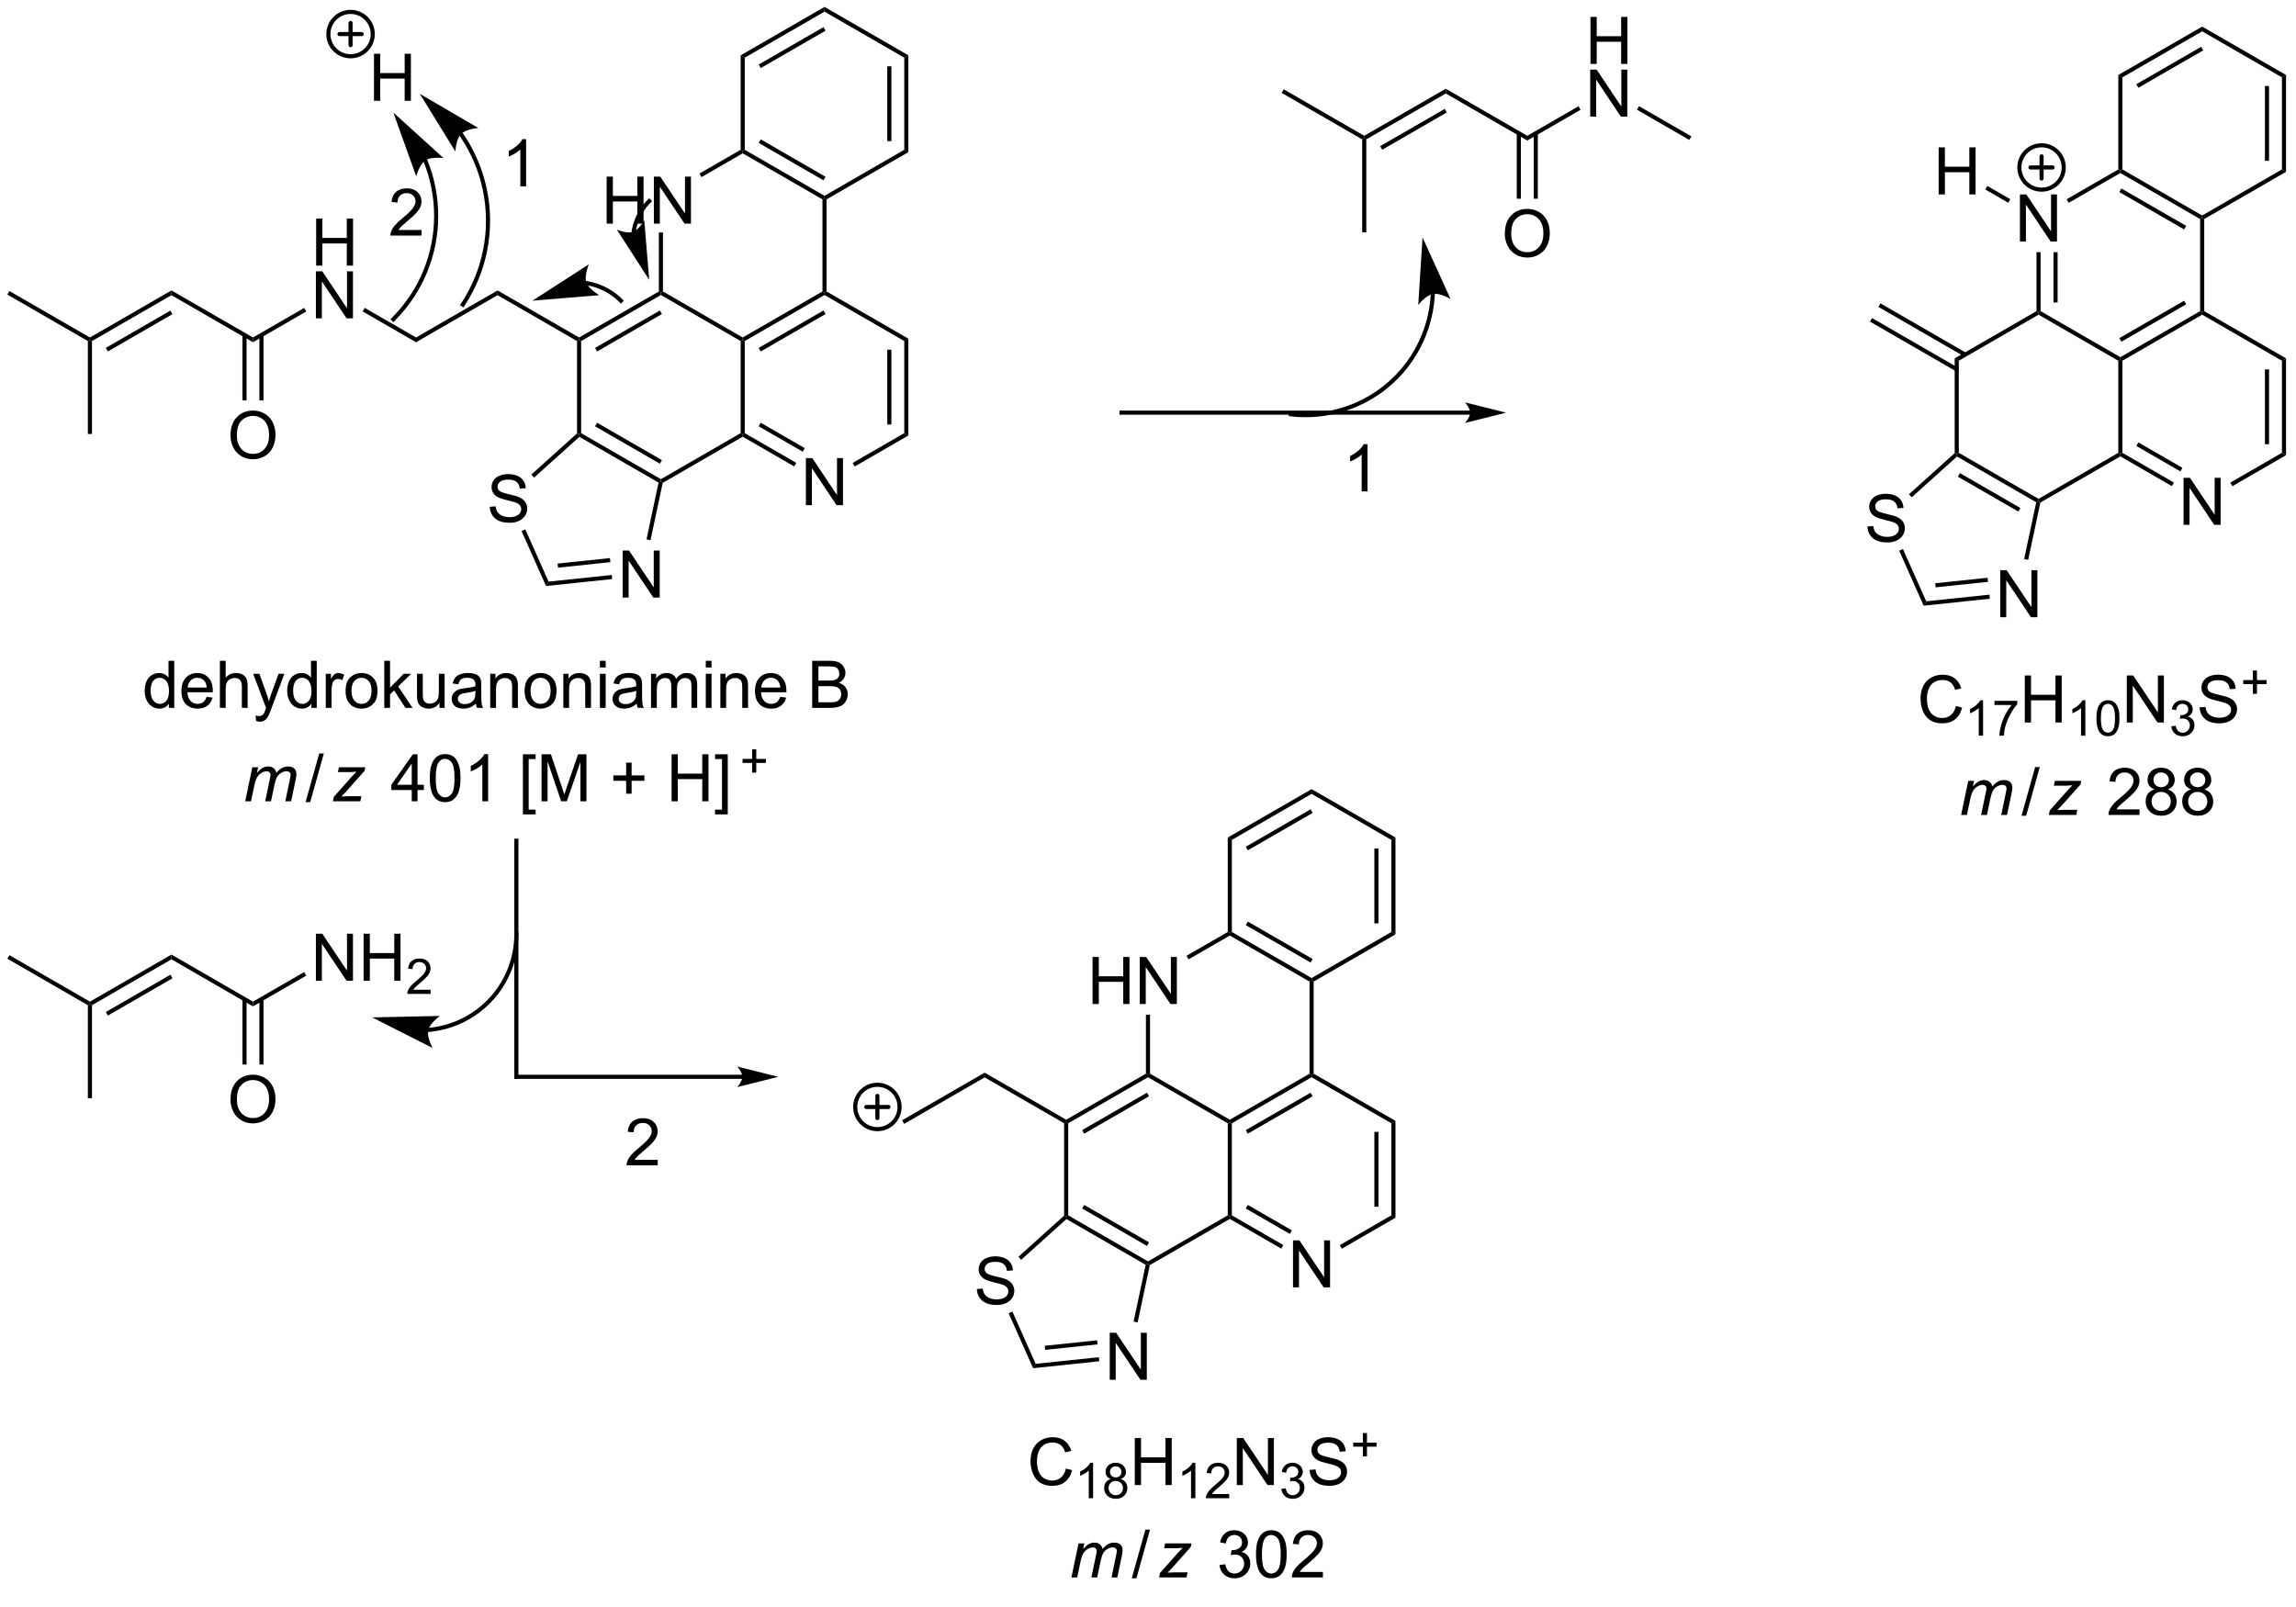 <?xml version="1.0" encoding="UTF-8"?>
<!DOCTYPE svg PUBLIC '-//W3C//DTD SVG 1.0//EN'
          'http://www.w3.org/TR/2001/REC-SVG-20010904/DTD/svg10.dtd'>
<svg stroke-dasharray="none" shape-rendering="auto" xmlns="http://www.w3.org/2000/svg" font-family="'Dialog'" text-rendering="auto" width="90" fill-opacity="1" color-interpolation="auto" color-rendering="auto" preserveAspectRatio="xMidYMid meet" font-size="12px" viewBox="0 0 90 63" fill="black" xmlns:xlink="http://www.w3.org/1999/xlink" stroke="black" image-rendering="auto" stroke-miterlimit="10" stroke-linecap="square" stroke-linejoin="miter" font-style="normal" stroke-width="1" height="63" stroke-dashoffset="0" font-weight="normal" stroke-opacity="1"
><!--Generated by the Batik Graphics2D SVG Generator--><defs id="genericDefs"
  /><g
  ><defs id="defs1"
    ><clipPath clipPathUnits="userSpaceOnUse" id="clipPath1"
      ><path d="M0.646 0.646 L287.973 0.646 L287.973 199.433 L0.646 199.433 L0.646 0.646 Z"
      /></clipPath
      ><clipPath clipPathUnits="userSpaceOnUse" id="clipPath2"
      ><path d="M130.331 223.483 L130.331 416.743 L409.669 416.743 L409.669 223.483 Z"
      /></clipPath
    ></defs
    ><g transform="scale(0.313,0.313) translate(-0.646,-0.646) matrix(1.029,0,0,1.029,-133.413,-229.229)"
    ><path d="M204.114 250.619 L204.114 244.892 L204.872 244.892 L204.872 247.244 L207.849 247.244 L207.849 244.892 L208.607 244.892 L208.607 250.619 L207.849 250.619 L207.849 247.918 L204.872 247.918 L204.872 250.619 L204.114 250.619 ZM209.861 250.619 L209.861 244.892 L210.639 244.892 L213.647 249.387 L213.647 244.892 L214.374 244.892 L214.374 250.619 L213.595 250.619 L210.587 246.119 L210.587 250.619 L209.861 250.619 Z" stroke="none" clip-path="url(#clipPath2)"
    /></g
    ><g transform="matrix(0.322,0,0,0.322,-41.991,-72.004)"
    ><path d="M210.611 251.919 L211.111 251.919 L211.111 259.1 L210.861 259.244 L210.611 259.1 Z" stroke="none" clip-path="url(#clipPath2)"
    /></g
    ><g transform="matrix(0.322,0,0,0.322,-41.991,-72.004)"
    ><path d="M210.861 259.533 L210.861 259.244 L211.111 259.1 L220.82 264.705 L220.82 264.994 L220.57 265.138 Z" stroke="none" clip-path="url(#clipPath2)"
    /></g
    ><g transform="matrix(0.322,0,0,0.322,-41.991,-72.004)"
    ><path d="M221.07 265.138 L220.82 264.994 L220.82 264.705 L230.529 259.1 L230.779 259.244 L230.779 259.533 ZM223.015 266.406 L230.904 261.851 L230.654 261.418 L222.765 265.973 Z" stroke="none" clip-path="url(#clipPath2)"
    /></g
    ><g transform="matrix(0.322,0,0,0.322,-41.991,-72.004)"
    ><path d="M231.029 259.1 L230.779 259.244 L230.529 259.1 L230.529 247.888 L230.779 247.744 L231.029 247.888 Z" stroke="none" clip-path="url(#clipPath2)"
    /></g
    ><g transform="matrix(0.322,0,0,0.322,-41.991,-72.004)"
    ><path d="M230.779 247.455 L230.779 247.744 L230.529 247.888 L220.82 242.283 L220.82 241.994 L221.07 241.85 ZM230.904 245.137 L223.015 240.582 L222.765 241.015 L230.654 245.57 Z" stroke="none" clip-path="url(#clipPath2)"
    /></g
    ><g transform="matrix(0.322,0,0,0.322,-41.991,-72.004)"
    ><path d="M220.57 241.85 L220.82 241.994 L220.82 242.283 L215.801 245.18 L215.551 244.747 Z" stroke="none" clip-path="url(#clipPath2)"
    /></g
    ><g transform="matrix(0.322,0,0,0.322,-41.991,-72.004)"
    ><path d="M231.029 247.888 L230.779 247.744 L230.779 247.455 L240.488 241.85 L240.988 242.138 Z" stroke="none" clip-path="url(#clipPath2)"
    /></g
    ><g transform="matrix(0.322,0,0,0.322,-41.991,-72.004)"
    ><path d="M240.988 242.138 L240.488 241.85 L240.488 230.638 L240.988 230.35 ZM238.918 240.799 L238.918 231.689 L238.418 231.689 L238.418 240.799 Z" stroke="none" clip-path="url(#clipPath2)"
    /></g
    ><g transform="matrix(0.322,0,0,0.322,-41.991,-72.004)"
    ><path d="M240.988 230.35 L240.488 230.638 L230.779 225.033 L230.779 224.455 Z" stroke="none" clip-path="url(#clipPath2)"
    /></g
    ><g transform="matrix(0.322,0,0,0.322,-41.991,-72.004)"
    ><path d="M230.779 224.455 L230.779 225.033 L221.07 230.638 L220.57 230.35 ZM230.654 226.918 L222.765 231.472 L223.015 231.905 L230.904 227.351 Z" stroke="none" clip-path="url(#clipPath2)"
    /></g
    ><g transform="matrix(0.322,0,0,0.322,-41.991,-72.004)"
    ><path d="M220.57 230.35 L221.07 230.638 L221.07 241.85 L220.82 241.994 L220.57 241.85 Z" stroke="none" clip-path="url(#clipPath2)"
    /></g
    ><g transform="matrix(0.322,0,0,0.322,-41.991,-72.004)"
    ><path d="M228.513 285.119 L228.513 279.392 L229.292 279.392 L232.3 283.887 L232.3 279.392 L233.026 279.392 L233.026 285.119 L232.248 285.119 L229.24 280.619 L229.24 285.119 L228.513 285.119 Z" stroke="none" clip-path="url(#clipPath2)"
    /></g
    ><g transform="matrix(0.322,0,0,0.322,-41.991,-72.004)"
    ><path d="M220.57 265.138 L220.82 264.994 L221.07 265.138 L221.07 276.35 L220.82 276.494 L220.57 276.35 Z" stroke="none" clip-path="url(#clipPath2)"
    /></g
    ><g transform="matrix(0.322,0,0,0.322,-41.991,-72.004)"
    ><path d="M220.82 276.783 L220.82 276.494 L221.07 276.35 L227.339 279.969 L227.089 280.402 ZM222.765 275.515 L228.124 278.609 L228.374 278.176 L223.015 275.082 Z" stroke="none" clip-path="url(#clipPath2)"
    /></g
    ><g transform="matrix(0.322,0,0,0.322,-41.991,-72.004)"
    ><path d="M234.454 280.411 L234.204 279.978 L240.488 276.35 L240.988 276.638 Z" stroke="none" clip-path="url(#clipPath2)"
    /></g
    ><g transform="matrix(0.322,0,0,0.322,-41.991,-72.004)"
    ><path d="M240.988 276.638 L240.488 276.35 L240.488 265.138 L240.988 264.85 ZM238.918 275.299 L238.918 266.189 L238.418 266.189 L238.418 275.299 Z" stroke="none" clip-path="url(#clipPath2)"
    /></g
    ><g transform="matrix(0.322,0,0,0.322,-41.991,-72.004)"
    ><path d="M240.988 264.85 L240.488 265.138 L230.779 259.533 L230.779 259.244 L231.029 259.1 Z" stroke="none" clip-path="url(#clipPath2)"
    /></g
    ><g transform="matrix(0.322,0,0,0.322,-41.991,-72.004)"
    ><path d="M210.611 259.1 L210.861 259.244 L210.861 259.533 L201.151 265.138 L200.901 264.994 L200.901 264.705 ZM210.736 261.418 L202.846 265.973 L203.096 266.406 L210.986 261.851 Z" stroke="none" clip-path="url(#clipPath2)"
    /></g
    ><g transform="matrix(0.322,0,0,0.322,-41.991,-72.004)"
    ><path d="M200.651 265.138 L200.901 264.994 L201.151 265.138 L201.151 276.35 L200.901 276.494 L200.651 276.383 Z" stroke="none" clip-path="url(#clipPath2)"
    /></g
    ><g transform="matrix(0.322,0,0,0.322,-41.991,-72.004)"
    ><path d="M200.934 276.801 L200.901 276.494 L201.151 276.35 L210.861 281.955 L210.861 282.244 L210.578 282.37 ZM202.846 275.515 L210.736 280.07 L210.986 279.637 L203.096 275.082 Z" stroke="none" clip-path="url(#clipPath2)"
    /></g
    ><g transform="matrix(0.322,0,0,0.322,-41.991,-72.004)"
    ><path d="M211.082 282.405 L210.861 282.244 L210.861 281.955 L220.57 276.35 L220.82 276.494 L220.82 276.783 Z" stroke="none" clip-path="url(#clipPath2)"
    /></g
    ><g transform="matrix(0.322,0,0,0.322,-41.991,-72.004)"
    ><path d="M200.901 264.705 L200.901 264.994 L200.651 265.138 L190.976 259.553 L190.976 258.975 Z" stroke="none" clip-path="url(#clipPath2)"
    /></g
    ><g transform="matrix(0.322,0,0,0.322,-41.991,-72.004)"
    ><path d="M190.976 258.975 L190.976 259.553 L181.052 265.283 L181.052 264.705 Z" stroke="none" clip-path="url(#clipPath2)"
    /></g
    ><g transform="matrix(0.322,0,0,0.322,-41.991,-72.004)"
    ><path d="M168.893 255.956 L168.893 250.229 L169.65 250.229 L169.65 252.581 L172.627 252.581 L172.627 250.229 L173.385 250.229 L173.385 255.956 L172.627 255.956 L172.627 253.255 L169.65 253.255 L169.65 255.956 L168.893 255.956 Z" stroke="none" clip-path="url(#clipPath2)"
    /></g
    ><g transform="matrix(0.322,0,0,0.322,-41.991,-72.004)"
    ><path d="M168.862 262.372 L168.862 256.646 L169.64 256.646 L172.648 261.14 L172.648 256.646 L173.375 256.646 L173.375 262.372 L172.596 262.372 L169.588 257.872 L169.588 262.372 L168.862 262.372 Z" stroke="none" clip-path="url(#clipPath2)"
    /></g
    ><g transform="matrix(0.322,0,0,0.322,-41.991,-72.004)"
    ><path d="M181.052 264.705 L181.052 265.283 L174.552 261.53 L174.802 261.097 Z" stroke="none" clip-path="url(#clipPath2)"
    /></g
    ><g transform="matrix(0.322,0,0,0.322,-41.991,-72.004)"
    ><path d="M167.436 261.106 L167.686 261.539 L161.202 265.283 L161.202 264.705 Z" stroke="none" clip-path="url(#clipPath2)"
    /></g
    ><g transform="matrix(0.322,0,0,0.322,-41.991,-72.004)"
    ><path d="M161.202 264.705 L161.202 265.283 L151.278 259.553 L151.278 258.975 Z" stroke="none" clip-path="url(#clipPath2)"
    /></g
    ><g transform="matrix(0.322,0,0,0.322,-41.991,-72.004)"
    ><path d="M158.465 276.64 Q158.465 275.213 159.231 274.408 Q159.997 273.601 161.208 273.601 Q161.999 273.601 162.635 273.981 Q163.273 274.359 163.606 275.036 Q163.942 275.713 163.942 276.572 Q163.942 277.445 163.59 278.132 Q163.239 278.82 162.593 279.174 Q161.95 279.528 161.202 279.528 Q160.395 279.528 159.757 279.137 Q159.122 278.744 158.793 278.07 Q158.465 277.392 158.465 276.64 ZM159.247 276.65 Q159.247 277.687 159.801 278.283 Q160.359 278.877 161.2 278.877 Q162.054 278.877 162.606 278.275 Q163.161 277.674 163.161 276.57 Q163.161 275.869 162.924 275.348 Q162.687 274.827 162.231 274.541 Q161.778 274.252 161.21 274.252 Q160.405 274.252 159.825 274.807 Q159.247 275.359 159.247 276.65 Z" stroke="none" clip-path="url(#clipPath2)"
    /></g
    ><g transform="matrix(0.322,0,0,0.322,-41.991,-72.004)"
    ><path d="M159.921 264.398 L159.921 272.365 L160.421 272.365 L160.421 264.398 ZM161.984 264.398 L161.984 272.365 L162.484 272.365 L162.484 264.398 Z" stroke="none" clip-path="url(#clipPath2)"
    /></g
    ><g transform="matrix(0.322,0,0,0.322,-41.991,-72.004)"
    ><path d="M151.278 258.975 L151.278 259.553 L141.603 265.138 L141.353 264.994 L141.353 264.705 ZM151.153 261.429 L143.291 265.968 L143.541 266.401 L151.403 261.862 Z" stroke="none" clip-path="url(#clipPath2)"
    /></g
    ><g transform="matrix(0.322,0,0,0.322,-41.991,-72.004)"
    ><path d="M141.353 264.705 L141.353 264.994 L141.103 265.138 L131.303 259.48 L131.553 259.047 Z" stroke="none" clip-path="url(#clipPath2)"
    /></g
    ><g transform="matrix(0.322,0,0,0.322,-41.991,-72.004)"
    ><path d="M141.103 265.138 L141.353 264.994 L141.603 265.138 L141.603 276.454 L141.103 276.454 Z" stroke="none" clip-path="url(#clipPath2)"
    /></g
    ><g transform="matrix(0.322,0,0,0.322,-41.991,-72.004)"
    ><path d="M190.027 285.323 L190.743 285.26 Q190.793 285.69 190.977 285.966 Q191.165 286.242 191.556 286.411 Q191.946 286.581 192.433 286.581 Q192.868 286.581 193.199 286.453 Q193.532 286.323 193.694 286.099 Q193.855 285.875 193.855 285.609 Q193.855 285.338 193.699 285.138 Q193.543 284.937 193.183 284.799 Q192.954 284.711 192.165 284.521 Q191.376 284.331 191.058 284.164 Q190.649 283.948 190.446 283.63 Q190.246 283.312 190.246 282.916 Q190.246 282.484 190.49 282.107 Q190.738 281.729 191.209 281.534 Q191.683 281.338 192.261 281.338 Q192.899 281.338 193.384 281.544 Q193.871 281.75 194.131 282.148 Q194.394 282.547 194.415 283.049 L193.688 283.104 Q193.629 282.562 193.29 282.286 Q192.954 282.008 192.293 282.008 Q191.605 282.008 191.29 282.26 Q190.977 282.51 190.977 282.867 Q190.977 283.174 191.199 283.375 Q191.418 283.573 192.342 283.784 Q193.267 283.992 193.61 284.148 Q194.11 284.377 194.347 284.732 Q194.587 285.086 194.587 285.547 Q194.587 286.002 194.324 286.409 Q194.063 286.812 193.571 287.039 Q193.082 287.263 192.47 287.263 Q191.691 287.263 191.165 287.036 Q190.642 286.807 190.342 286.354 Q190.043 285.898 190.027 285.323 Z" stroke="none" clip-path="url(#clipPath2)"
    /></g
    ><g transform="matrix(0.322,0,0,0.322,-41.991,-72.004)"
    ><path d="M206.204 296.368 L206.204 290.641 L206.982 290.641 L209.99 295.136 L209.99 290.641 L210.717 290.641 L210.717 296.368 L209.938 296.368 L206.93 291.868 L206.93 296.368 L206.204 296.368 Z" stroke="none" clip-path="url(#clipPath2)"
    /></g
    ><g transform="matrix(0.322,0,0,0.322,-41.991,-72.004)"
    ><path d="M200.651 276.383 L200.901 276.494 L200.934 276.801 L195.423 281.763 L195.089 281.391 Z" stroke="none" clip-path="url(#clipPath2)"
    /></g
    ><g transform="matrix(0.322,0,0,0.322,-41.991,-72.004)"
    ><path d="M193.897 288.266 L194.354 288.063 L197.187 294.427 L196.878 294.962 Z" stroke="none" clip-path="url(#clipPath2)"
    /></g
    ><g transform="matrix(0.322,0,0,0.322,-41.991,-72.004)"
    ><path d="M196.878 294.962 L197.187 294.427 L204.878 293.619 L204.93 294.116 ZM198.338 292.728 L204.714 292.057 L204.661 291.56 L198.286 292.23 Z" stroke="none" clip-path="url(#clipPath2)"
    /></g
    ><g transform="matrix(0.322,0,0,0.322,-41.991,-72.004)"
    ><path d="M209.598 289.385 L209.109 289.281 L210.578 282.37 L210.861 282.244 L211.082 282.405 Z" stroke="none" clip-path="url(#clipPath2)"
    /></g
    ><g transform="matrix(0.322,0,0,0.322,-41.991,-72.004)"
    ><path d="M175.935 235.885 L175.935 230.158 L176.692 230.158 L176.692 232.51 L179.669 232.51 L179.669 230.158 L180.427 230.158 L180.427 235.885 L179.669 235.885 L179.669 233.184 L176.692 233.184 L176.692 235.885 L175.935 235.885 Z" stroke="none" clip-path="url(#clipPath2)"
    /></g
    ><g stroke-width="0.5" transform="matrix(0.322,0,0,0.322,-41.991,-72.004)" stroke-linejoin="round" stroke-linecap="round"
    ><path fill="none" d="M173.083 230.465 C171.592 230.465 170.383 229.256 170.383 227.765 C170.383 226.274 171.592 225.065 173.083 225.065 C174.574 225.065 175.783 226.274 175.783 227.765 C175.783 229.256 174.574 230.465 173.083 230.465 M171.733 227.765 L174.433 227.765 M173.083 226.415 L173.083 229.115" clip-path="url(#clipPath2)"
    /></g
    ><g transform="matrix(0.322,0,0,0.322,-41.991,-72.004)"
    ><path d="M150.966 309.796 L150.966 309.273 Q150.572 309.89 149.807 309.89 Q149.309 309.89 148.893 309.616 Q148.479 309.343 148.25 308.853 Q148.02 308.361 148.02 307.726 Q148.02 307.103 148.226 306.598 Q148.434 306.093 148.849 305.825 Q149.262 305.554 149.775 305.554 Q150.15 305.554 150.442 305.713 Q150.737 305.869 150.919 306.124 L150.919 304.069 L151.619 304.069 L151.619 309.796 L150.966 309.796 ZM148.744 307.726 Q148.744 308.523 149.08 308.918 Q149.416 309.312 149.872 309.312 Q150.333 309.312 150.656 308.934 Q150.979 308.556 150.979 307.783 Q150.979 306.931 150.65 306.533 Q150.322 306.135 149.841 306.135 Q149.372 306.135 149.057 306.517 Q148.744 306.9 148.744 307.726 ZM155.563 308.46 L156.29 308.549 Q156.118 309.187 155.652 309.538 Q155.188 309.89 154.467 309.89 Q153.555 309.89 153.022 309.33 Q152.49 308.767 152.49 307.757 Q152.49 306.71 153.029 306.132 Q153.569 305.554 154.428 305.554 Q155.259 305.554 155.785 306.122 Q156.313 306.687 156.313 307.713 Q156.313 307.775 156.311 307.9 L153.217 307.9 Q153.256 308.585 153.602 308.95 Q153.951 309.312 154.47 309.312 Q154.858 309.312 155.131 309.108 Q155.404 308.905 155.563 308.46 ZM153.256 307.322 L155.571 307.322 Q155.524 306.799 155.305 306.538 Q154.97 306.132 154.436 306.132 Q153.951 306.132 153.621 306.457 Q153.29 306.78 153.256 307.322 ZM157.174 309.796 L157.174 304.069 L157.877 304.069 L157.877 306.124 Q158.369 305.554 159.119 305.554 Q159.58 305.554 159.919 305.736 Q160.26 305.916 160.406 306.236 Q160.552 306.556 160.552 307.166 L160.552 309.796 L159.849 309.796 L159.849 307.166 Q159.849 306.64 159.619 306.4 Q159.393 306.158 158.974 306.158 Q158.661 306.158 158.385 306.322 Q158.112 306.483 157.994 306.762 Q157.877 307.038 157.877 307.525 L157.877 309.796 L157.174 309.796 ZM161.592 311.395 L161.514 310.733 Q161.743 310.796 161.915 310.796 Q162.149 310.796 162.29 310.718 Q162.43 310.64 162.522 310.499 Q162.587 310.395 162.735 309.976 Q162.756 309.918 162.798 309.804 L161.225 305.648 L161.983 305.648 L162.845 308.049 Q163.014 308.507 163.147 309.01 Q163.266 308.525 163.436 308.064 L164.321 305.648 L165.024 305.648 L163.446 309.866 Q163.194 310.551 163.053 310.809 Q162.865 311.155 162.623 311.317 Q162.381 311.481 162.045 311.481 Q161.842 311.481 161.592 311.395 ZM168.313 309.796 L168.313 309.273 Q167.92 309.89 167.154 309.89 Q166.657 309.89 166.24 309.616 Q165.826 309.343 165.597 308.853 Q165.368 308.361 165.368 307.726 Q165.368 307.103 165.574 306.598 Q165.782 306.093 166.196 305.825 Q166.61 305.554 167.123 305.554 Q167.498 305.554 167.79 305.713 Q168.084 305.869 168.266 306.124 L168.266 304.069 L168.967 304.069 L168.967 309.796 L168.313 309.796 ZM166.092 307.726 Q166.092 308.523 166.428 308.918 Q166.764 309.312 167.22 309.312 Q167.68 309.312 168.003 308.934 Q168.326 308.556 168.326 307.783 Q168.326 306.931 167.998 306.533 Q167.67 306.135 167.188 306.135 Q166.72 306.135 166.404 306.517 Q166.092 306.9 166.092 307.726 ZM170.065 309.796 L170.065 305.648 L170.697 305.648 L170.697 306.275 Q170.94 305.835 171.143 305.694 Q171.349 305.554 171.596 305.554 Q171.95 305.554 172.317 305.78 L172.075 306.431 Q171.817 306.28 171.559 306.28 Q171.33 306.28 171.145 306.418 Q170.963 306.556 170.885 306.804 Q170.768 307.179 170.768 307.624 L170.768 309.796 L170.065 309.796 ZM172.474 307.721 Q172.474 306.569 173.114 306.015 Q173.65 305.554 174.419 305.554 Q175.275 305.554 175.817 306.114 Q176.362 306.674 176.362 307.663 Q176.362 308.463 176.119 308.924 Q175.88 309.382 175.421 309.637 Q174.963 309.89 174.419 309.89 Q173.549 309.89 173.01 309.332 Q172.474 308.773 172.474 307.721 ZM173.197 307.721 Q173.197 308.517 173.544 308.916 Q173.893 309.312 174.419 309.312 Q174.942 309.312 175.289 308.913 Q175.637 308.515 175.637 307.697 Q175.637 306.929 175.289 306.533 Q174.94 306.135 174.419 306.135 Q173.893 306.135 173.544 306.53 Q173.197 306.924 173.197 307.721 ZM177.188 309.796 L177.188 304.069 L177.891 304.069 L177.891 307.335 L179.555 305.648 L180.467 305.648 L178.881 307.187 L180.626 309.796 L179.759 309.796 L178.389 307.674 L177.891 308.15 L177.891 309.796 L177.188 309.796 ZM183.904 309.796 L183.904 309.187 Q183.42 309.89 182.587 309.89 Q182.22 309.89 181.902 309.749 Q181.584 309.608 181.428 309.395 Q181.274 309.181 181.212 308.874 Q181.17 308.666 181.17 308.218 L181.17 305.648 L181.873 305.648 L181.873 307.947 Q181.873 308.499 181.915 308.689 Q181.983 308.968 182.196 309.127 Q182.412 309.283 182.727 309.283 Q183.045 309.283 183.321 309.122 Q183.6 308.96 183.714 308.681 Q183.829 308.4 183.829 307.869 L183.829 305.648 L184.532 305.648 L184.532 309.796 L183.904 309.796 ZM188.341 309.283 Q187.95 309.616 187.588 309.754 Q187.229 309.89 186.815 309.89 Q186.13 309.89 185.762 309.556 Q185.395 309.221 185.395 308.702 Q185.395 308.398 185.533 308.145 Q185.674 307.892 185.898 307.741 Q186.122 307.588 186.403 307.51 Q186.612 307.455 187.028 307.405 Q187.88 307.304 188.283 307.163 Q188.286 307.017 188.286 306.978 Q188.286 306.549 188.088 306.374 Q187.817 306.135 187.286 306.135 Q186.791 306.135 186.554 306.309 Q186.317 306.483 186.205 306.924 L185.518 306.83 Q185.612 306.39 185.825 306.119 Q186.041 305.846 186.447 305.7 Q186.854 305.554 187.387 305.554 Q187.919 305.554 188.25 305.679 Q188.583 305.804 188.739 305.994 Q188.895 306.181 188.958 306.471 Q188.994 306.65 188.994 307.119 L188.994 308.056 Q188.994 309.038 189.039 309.299 Q189.083 309.556 189.216 309.796 L188.481 309.796 Q188.372 309.577 188.341 309.283 ZM188.283 307.713 Q187.9 307.869 187.135 307.978 Q186.7 308.041 186.52 308.119 Q186.341 308.197 186.242 308.348 Q186.145 308.499 186.145 308.681 Q186.145 308.963 186.359 309.15 Q186.572 309.338 186.981 309.338 Q187.387 309.338 187.703 309.161 Q188.02 308.983 188.169 308.674 Q188.283 308.437 188.283 307.971 L188.283 307.713 ZM190.084 309.796 L190.084 305.648 L190.717 305.648 L190.717 306.236 Q191.173 305.554 192.037 305.554 Q192.412 305.554 192.725 305.689 Q193.04 305.822 193.196 306.041 Q193.352 306.26 193.415 306.562 Q193.454 306.757 193.454 307.244 L193.454 309.796 L192.751 309.796 L192.751 307.273 Q192.751 306.843 192.667 306.629 Q192.587 306.416 192.378 306.291 Q192.17 306.163 191.889 306.163 Q191.438 306.163 191.113 306.45 Q190.787 306.733 190.787 307.53 L190.787 309.796 L190.084 309.796 ZM194.27 307.721 Q194.27 306.569 194.911 306.015 Q195.447 305.554 196.216 305.554 Q197.072 305.554 197.614 306.114 Q198.158 306.674 198.158 307.663 Q198.158 308.463 197.916 308.924 Q197.677 309.382 197.218 309.637 Q196.76 309.89 196.216 309.89 Q195.346 309.89 194.807 309.332 Q194.27 308.773 194.27 307.721 ZM194.994 307.721 Q194.994 308.517 195.341 308.916 Q195.69 309.312 196.216 309.312 Q196.739 309.312 197.085 308.913 Q197.434 308.515 197.434 307.697 Q197.434 306.929 197.085 306.533 Q196.737 306.135 196.216 306.135 Q195.69 306.135 195.341 306.53 Q194.994 306.924 194.994 307.721 ZM198.983 309.796 L198.983 305.648 L199.615 305.648 L199.615 306.236 Q200.071 305.554 200.936 305.554 Q201.311 305.554 201.623 305.689 Q201.938 305.822 202.095 306.041 Q202.251 306.26 202.313 306.562 Q202.352 306.757 202.352 307.244 L202.352 309.796 L201.649 309.796 L201.649 307.273 Q201.649 306.843 201.566 306.629 Q201.485 306.416 201.277 306.291 Q201.069 306.163 200.787 306.163 Q200.337 306.163 200.011 306.45 Q199.686 306.733 199.686 307.53 L199.686 309.796 L198.983 309.796 ZM203.434 304.877 L203.434 304.069 L204.137 304.069 L204.137 304.877 L203.434 304.877 ZM203.434 309.796 L203.434 305.648 L204.137 305.648 L204.137 309.796 L203.434 309.796 ZM207.915 309.283 Q207.524 309.616 207.162 309.754 Q206.803 309.89 206.389 309.89 Q205.704 309.89 205.337 309.556 Q204.97 309.221 204.97 308.702 Q204.97 308.398 205.108 308.145 Q205.248 307.892 205.472 307.741 Q205.696 307.588 205.977 307.51 Q206.186 307.455 206.602 307.405 Q207.454 307.304 207.858 307.163 Q207.86 307.017 207.86 306.978 Q207.86 306.549 207.662 306.374 Q207.391 306.135 206.86 306.135 Q206.365 306.135 206.128 306.309 Q205.891 306.483 205.779 306.924 L205.092 306.83 Q205.186 306.39 205.399 306.119 Q205.615 305.846 206.022 305.7 Q206.428 305.554 206.962 305.554 Q207.493 305.554 207.824 305.679 Q208.157 305.804 208.313 305.994 Q208.47 306.181 208.532 306.471 Q208.569 306.65 208.569 307.119 L208.569 308.056 Q208.569 309.038 208.613 309.299 Q208.657 309.556 208.79 309.796 L208.055 309.796 Q207.946 309.577 207.915 309.283 ZM207.858 307.713 Q207.475 307.869 206.709 307.978 Q206.274 308.041 206.095 308.119 Q205.915 308.197 205.816 308.348 Q205.72 308.499 205.72 308.681 Q205.72 308.963 205.933 309.15 Q206.147 309.338 206.555 309.338 Q206.962 309.338 207.277 309.161 Q207.595 308.983 207.743 308.674 Q207.858 308.437 207.858 307.971 L207.858 307.713 ZM209.658 309.796 L209.658 305.648 L210.286 305.648 L210.286 306.228 Q210.481 305.924 210.804 305.739 Q211.13 305.554 211.544 305.554 Q212.005 305.554 212.299 305.747 Q212.596 305.937 212.716 306.28 Q213.208 305.554 213.997 305.554 Q214.614 305.554 214.945 305.895 Q215.278 306.236 215.278 306.947 L215.278 309.796 L214.58 309.796 L214.58 307.181 Q214.58 306.76 214.51 306.575 Q214.442 306.39 214.262 306.278 Q214.083 306.163 213.841 306.163 Q213.403 306.163 213.114 306.455 Q212.825 306.744 212.825 307.385 L212.825 309.796 L212.122 309.796 L212.122 307.101 Q212.122 306.632 211.95 306.398 Q211.778 306.163 211.387 306.163 Q211.091 306.163 210.838 306.319 Q210.588 306.476 210.474 306.778 Q210.362 307.077 210.362 307.642 L210.362 309.796 L209.658 309.796 ZM216.325 304.877 L216.325 304.069 L217.028 304.069 L217.028 304.877 L216.325 304.877 ZM216.325 309.796 L216.325 305.648 L217.028 305.648 L217.028 309.796 L216.325 309.796 ZM218.1 309.796 L218.1 305.648 L218.733 305.648 L218.733 306.236 Q219.188 305.554 220.053 305.554 Q220.428 305.554 220.74 305.689 Q221.055 305.822 221.212 306.041 Q221.368 306.26 221.43 306.562 Q221.47 306.757 221.47 307.244 L221.47 309.796 L220.766 309.796 L220.766 307.273 Q220.766 306.843 220.683 306.629 Q220.602 306.416 220.394 306.291 Q220.186 306.163 219.904 306.163 Q219.454 306.163 219.128 306.45 Q218.803 306.733 218.803 307.53 L218.803 309.796 L218.1 309.796 ZM225.387 308.46 L226.114 308.549 Q225.942 309.187 225.476 309.538 Q225.012 309.89 224.291 309.89 Q223.38 309.89 222.846 309.33 Q222.315 308.767 222.315 307.757 Q222.315 306.71 222.854 306.132 Q223.393 305.554 224.252 305.554 Q225.083 305.554 225.609 306.122 Q226.137 306.687 226.137 307.713 Q226.137 307.775 226.135 307.9 L223.041 307.9 Q223.08 308.585 223.427 308.95 Q223.775 309.312 224.294 309.312 Q224.682 309.312 224.955 309.108 Q225.229 308.905 225.387 308.46 ZM223.08 307.322 L225.395 307.322 Q225.349 306.799 225.13 306.538 Q224.794 306.132 224.26 306.132 Q223.775 306.132 223.445 306.457 Q223.114 306.78 223.08 307.322 ZM229.278 309.796 L229.278 304.069 L231.427 304.069 Q232.083 304.069 232.479 304.244 Q232.877 304.416 233.101 304.778 Q233.325 305.14 233.325 305.533 Q233.325 305.9 233.125 306.226 Q232.927 306.549 232.525 306.749 Q233.044 306.9 233.322 307.267 Q233.604 307.635 233.604 308.135 Q233.604 308.538 233.432 308.885 Q233.262 309.228 233.012 309.416 Q232.762 309.603 232.385 309.7 Q232.01 309.796 231.463 309.796 L229.278 309.796 ZM230.036 306.476 L231.275 306.476 Q231.778 306.476 231.997 306.408 Q232.286 306.322 232.432 306.124 Q232.58 305.924 232.58 305.624 Q232.58 305.338 232.442 305.122 Q232.307 304.905 232.052 304.825 Q231.799 304.744 231.182 304.744 L230.036 304.744 L230.036 306.476 ZM230.036 309.119 L231.463 309.119 Q231.83 309.119 231.979 309.093 Q232.239 309.046 232.414 308.937 Q232.591 308.827 232.703 308.619 Q232.817 308.408 232.817 308.135 Q232.817 307.814 232.653 307.58 Q232.489 307.343 232.197 307.247 Q231.908 307.15 231.362 307.15 L230.036 307.15 L230.036 309.119 Z" stroke="none" clip-path="url(#clipPath2)"
    /></g
    ><g transform="matrix(0.322,0,0,0.322,-41.991,-72.004)"
    ><path d="M309.379 273.608 L266.94 273.608 L266.69 273.608 L266.69 274.108 L266.94 274.108 L309.379 274.108 L309.629 274.108 L309.629 273.608 L309.379 273.608 ZM313.754 273.858 L308.754 272.608 C308.754 272.608 309.379 273.312 309.379 273.858 C309.379 274.405 308.754 275.108 308.754 275.108 Z" stroke="none" clip-path="url(#clipPath2)"
    /></g
    ><g transform="matrix(0.322,0,0,0.322,-41.991,-72.004)"
    ><path d="M376.303 253.015 L376.303 247.288 L377.082 247.288 L380.09 251.783 L380.09 247.288 L380.816 247.288 L380.816 253.015 L380.038 253.015 L377.03 248.515 L377.03 253.015 L376.303 253.015 Z" stroke="none" clip-path="url(#clipPath2)"
    /></g
    ><g transform="matrix(0.322,0,0,0.322,-41.991,-72.004)"
    ><path d="M378.319 254.315 L378.819 254.315 L378.819 261.495 L378.569 261.64 L378.319 261.495 ZM380.389 254.315 L380.389 260.445 L380.889 260.445 L380.889 254.315 Z" stroke="none" clip-path="url(#clipPath2)"
    /></g
    ><g transform="matrix(0.322,0,0,0.322,-41.991,-72.004)"
    ><path d="M378.569 261.928 L378.569 261.64 L378.819 261.495 L388.528 267.101 L388.528 267.39 L388.278 267.534 Z" stroke="none" clip-path="url(#clipPath2)"
    /></g
    ><g transform="matrix(0.322,0,0,0.322,-41.991,-72.004)"
    ><path d="M388.778 267.534 L388.528 267.39 L388.528 267.101 L398.238 261.495 L398.488 261.64 L398.488 261.928 ZM388.653 265.216 L396.543 260.661 L396.293 260.228 L388.403 264.783 Z" stroke="none" clip-path="url(#clipPath2)"
    /></g
    ><g transform="matrix(0.322,0,0,0.322,-41.991,-72.004)"
    ><path d="M398.738 261.495 L398.488 261.64 L398.238 261.495 L398.238 250.284 L398.488 250.14 L398.738 250.284 Z" stroke="none" clip-path="url(#clipPath2)"
    /></g
    ><g transform="matrix(0.322,0,0,0.322,-41.991,-72.004)"
    ><path d="M398.488 249.851 L398.488 250.14 L398.238 250.284 L388.528 244.678 L388.528 244.39 L388.778 244.245 ZM396.543 251.118 L388.653 246.564 L388.403 246.996 L396.293 251.551 Z" stroke="none" clip-path="url(#clipPath2)"
    /></g
    ><g transform="matrix(0.322,0,0,0.322,-41.991,-72.004)"
    ><path d="M388.278 244.245 L388.528 244.39 L388.528 244.678 L382.244 248.307 L381.994 247.874 Z" stroke="none" clip-path="url(#clipPath2)"
    /></g
    ><g transform="matrix(0.322,0,0,0.322,-41.991,-72.004)"
    ><path d="M398.738 250.284 L398.488 250.14 L398.488 249.851 L408.197 244.245 L408.697 244.534 Z" stroke="none" clip-path="url(#clipPath2)"
    /></g
    ><g transform="matrix(0.322,0,0,0.322,-41.991,-72.004)"
    ><path d="M408.697 244.534 L408.197 244.245 L408.197 233.034 L408.697 232.745 ZM406.627 243.195 L406.627 234.085 L406.127 234.085 L406.127 243.195 Z" stroke="none" clip-path="url(#clipPath2)"
    /></g
    ><g transform="matrix(0.322,0,0,0.322,-41.991,-72.004)"
    ><path d="M408.697 232.745 L408.197 233.034 L398.488 227.428 L398.488 226.851 Z" stroke="none" clip-path="url(#clipPath2)"
    /></g
    ><g transform="matrix(0.322,0,0,0.322,-41.991,-72.004)"
    ><path d="M398.488 226.851 L398.488 227.428 L388.778 233.034 L388.278 232.745 ZM398.363 229.314 L390.473 233.868 L390.723 234.301 L398.613 229.746 Z" stroke="none" clip-path="url(#clipPath2)"
    /></g
    ><g transform="matrix(0.322,0,0,0.322,-41.991,-72.004)"
    ><path d="M388.278 232.745 L388.778 233.034 L388.778 244.245 L388.528 244.39 L388.278 244.245 Z" stroke="none" clip-path="url(#clipPath2)"
    /></g
    ><g transform="matrix(0.322,0,0,0.322,-41.991,-72.004)"
    ><path d="M396.222 287.515 L396.222 281.788 L397 281.788 L400.008 286.283 L400.008 281.788 L400.735 281.788 L400.735 287.515 L399.956 287.515 L396.948 283.015 L396.948 287.515 L396.222 287.515 Z" stroke="none" clip-path="url(#clipPath2)"
    /></g
    ><g transform="matrix(0.322,0,0,0.322,-41.991,-72.004)"
    ><path d="M388.278 267.534 L388.528 267.39 L388.778 267.534 L388.778 278.745 L388.528 278.89 L388.278 278.745 Z" stroke="none" clip-path="url(#clipPath2)"
    /></g
    ><g transform="matrix(0.322,0,0,0.322,-41.991,-72.004)"
    ><path d="M388.528 279.178 L388.528 278.89 L388.778 278.745 L395.047 282.365 L394.797 282.798 ZM390.473 277.911 L395.832 281.005 L396.082 280.572 L390.723 277.478 Z" stroke="none" clip-path="url(#clipPath2)"
    /></g
    ><g transform="matrix(0.322,0,0,0.322,-41.991,-72.004)"
    ><path d="M402.163 282.807 L401.913 282.374 L408.197 278.745 L408.697 279.034 Z" stroke="none" clip-path="url(#clipPath2)"
    /></g
    ><g transform="matrix(0.322,0,0,0.322,-41.991,-72.004)"
    ><path d="M408.697 279.034 L408.197 278.745 L408.197 267.534 L408.697 267.245 ZM406.627 277.695 L406.627 268.585 L406.127 268.585 L406.127 277.695 Z" stroke="none" clip-path="url(#clipPath2)"
    /></g
    ><g transform="matrix(0.322,0,0,0.322,-41.991,-72.004)"
    ><path d="M408.697 267.245 L408.197 267.534 L398.488 261.928 L398.488 261.64 L398.738 261.495 Z" stroke="none" clip-path="url(#clipPath2)"
    /></g
    ><g transform="matrix(0.322,0,0,0.322,-41.991,-72.004)"
    ><path d="M378.319 261.495 L378.569 261.64 L378.569 261.928 L368.86 267.534 L368.36 267.245 Z" stroke="none" clip-path="url(#clipPath2)"
    /></g
    ><g transform="matrix(0.322,0,0,0.322,-41.991,-72.004)"
    ><path d="M368.36 267.245 L368.86 267.534 L368.86 278.745 L368.61 278.89 L368.36 278.778 Z" stroke="none" clip-path="url(#clipPath2)"
    /></g
    ><g transform="matrix(0.322,0,0,0.322,-41.991,-72.004)"
    ><path d="M368.642 279.197 L368.61 278.89 L368.86 278.745 L378.569 284.351 L378.569 284.64 L378.287 284.765 ZM368.752 281.651 L376.106 285.897 L376.356 285.464 L369.002 281.218 Z" stroke="none" clip-path="url(#clipPath2)"
    /></g
    ><g transform="matrix(0.322,0,0,0.322,-41.991,-72.004)"
    ><path d="M378.79 284.801 L378.569 284.64 L378.569 284.351 L388.278 278.745 L388.528 278.89 L388.528 279.178 Z" stroke="none" clip-path="url(#clipPath2)"
    /></g
    ><g transform="matrix(0.322,0,0,0.322,-41.991,-72.004)"
    ><path d="M369.766 266.578 L359.326 260.55 L359.076 260.983 L369.516 267.011 ZM368.735 268.364 L358.294 262.337 L358.044 262.769 L368.485 268.797 Z" stroke="none" clip-path="url(#clipPath2)"
    /></g
    ><g transform="matrix(0.322,0,0,0.322,-41.991,-72.004)"
    ><path d="M357.735 287.719 L358.452 287.656 Q358.501 288.086 358.686 288.362 Q358.873 288.638 359.264 288.807 Q359.655 288.976 360.142 288.976 Q360.577 288.976 360.907 288.849 Q361.241 288.719 361.402 288.495 Q361.563 288.271 361.563 288.005 Q361.563 287.734 361.407 287.534 Q361.251 287.333 360.892 287.195 Q360.663 287.107 359.873 286.917 Q359.084 286.726 358.767 286.56 Q358.358 286.344 358.155 286.026 Q357.954 285.708 357.954 285.312 Q357.954 284.88 358.199 284.502 Q358.446 284.125 358.918 283.93 Q359.392 283.734 359.97 283.734 Q360.608 283.734 361.092 283.94 Q361.579 284.146 361.839 284.544 Q362.103 284.943 362.123 285.445 L361.397 285.5 Q361.337 284.958 360.998 284.682 Q360.663 284.404 360.001 284.404 Q359.313 284.404 358.998 284.656 Q358.686 284.906 358.686 285.263 Q358.686 285.57 358.907 285.771 Q359.126 285.969 360.05 286.18 Q360.975 286.388 361.319 286.544 Q361.819 286.773 362.056 287.127 Q362.295 287.482 362.295 287.943 Q362.295 288.398 362.032 288.805 Q361.772 289.208 361.28 289.435 Q360.79 289.659 360.178 289.659 Q359.399 289.659 358.873 289.432 Q358.35 289.203 358.05 288.75 Q357.751 288.294 357.735 287.719 Z" stroke="none" clip-path="url(#clipPath2)"
    /></g
    ><g transform="matrix(0.322,0,0,0.322,-41.991,-72.004)"
    ><path d="M373.912 298.763 L373.912 293.037 L374.691 293.037 L377.699 297.532 L377.699 293.037 L378.425 293.037 L378.425 298.763 L377.647 298.763 L374.639 294.263 L374.639 298.763 L373.912 298.763 Z" stroke="none" clip-path="url(#clipPath2)"
    /></g
    ><g transform="matrix(0.322,0,0,0.322,-41.991,-72.004)"
    ><path d="M368.36 278.778 L368.61 278.89 L368.642 279.197 L363.132 284.159 L362.797 283.787 Z" stroke="none" clip-path="url(#clipPath2)"
    /></g
    ><g transform="matrix(0.322,0,0,0.322,-41.991,-72.004)"
    ><path d="M361.605 290.662 L362.062 290.459 L364.895 296.823 L364.586 297.358 Z" stroke="none" clip-path="url(#clipPath2)"
    /></g
    ><g transform="matrix(0.322,0,0,0.322,-41.991,-72.004)"
    ><path d="M364.586 297.358 L364.895 296.823 L372.586 296.015 L372.638 296.512 ZM366.046 295.123 L372.422 294.453 L372.37 293.956 L365.994 294.626 Z" stroke="none" clip-path="url(#clipPath2)"
    /></g
    ><g transform="matrix(0.322,0,0,0.322,-41.991,-72.004)"
    ><path d="M377.307 291.781 L376.817 291.677 L378.287 284.765 L378.569 284.64 L378.79 284.801 Z" stroke="none" clip-path="url(#clipPath2)"
    /></g
    ><g transform="matrix(0.322,0,0,0.322,-41.991,-72.004)"
    ><path d="M366.41 247.285 L366.41 241.558 L367.168 241.558 L367.168 243.91 L370.144 243.91 L370.144 241.558 L370.902 241.558 L370.902 247.285 L370.144 247.285 L370.144 244.584 L367.168 244.584 L367.168 247.285 L366.41 247.285 Z" stroke="none" clip-path="url(#clipPath2)"
    /></g
    ><g transform="matrix(0.322,0,0,0.322,-41.991,-72.004)"
    ><path d="M375.128 247.865 L374.878 248.298 L372.085 246.685 L372.335 246.252 Z" stroke="none" clip-path="url(#clipPath2)"
    /></g
    ><g transform="matrix(0.322,0,0,0.322,-41.991,-72.004)"
    ><path d="M207.76 252.046 L207.76 252.046 L207.76 252.046 L207.761 252.036 C207.765 252.01 207.768 251.984 207.772 251.958 C207.787 251.855 207.804 251.751 207.824 251.648 C207.904 251.237 208.023 250.832 208.183 250.439 C208.501 249.654 208.979 248.918 209.616 248.28 L209.793 248.103 L209.44 247.75 L209.263 247.927 C208.577 248.612 208.063 249.404 207.719 250.251 C207.548 250.674 207.419 251.11 207.333 251.553 C207.312 251.664 207.293 251.774 207.277 251.886 C207.273 251.914 207.269 251.942 207.266 251.97 L207.264 251.98 L207.264 251.982 L207.263 251.986 L207.233 252.234 L207.73 252.294 L207.76 252.046 ZM209.44 257.687 L208.839 250.443 C208.839 250.443 208.184 251.596 207.453 251.845 C206.723 252.093 205.501 251.578 205.501 251.578 Z" stroke="none" clip-path="url(#clipPath2)"
    /></g
    ><g transform="matrix(0.322,0,0,0.322,-41.991,-72.004)"
    ><path d="M201.563 258.308 L201.564 258.308 L201.567 258.308 L201.571 258.309 L201.584 258.31 L201.606 258.313 C201.635 258.317 201.665 258.322 201.695 258.326 C201.814 258.344 201.933 258.365 202.051 258.388 C202.524 258.483 202.985 258.623 203.428 258.807 C204.314 259.174 205.129 259.713 205.82 260.405 L205.997 260.582 L206.35 260.228 L206.174 260.051 C205.436 259.313 204.566 258.737 203.619 258.345 C203.146 258.149 202.654 257.999 202.15 257.898 C202.023 257.873 201.897 257.851 201.769 257.832 C201.737 257.827 201.705 257.822 201.673 257.818 L201.649 257.815 L201.637 257.813 L201.633 257.813 L201.627 257.812 L201.626 257.812 L201.378 257.78 L201.315 258.276 L201.563 258.308 ZM195.216 260.228 L203.364 259.553 C203.364 259.553 202.066 258.816 201.787 257.994 C201.508 257.173 202.087 255.798 202.087 255.798 Z" stroke="none" clip-path="url(#clipPath2)"
    /></g
    ><g transform="matrix(0.322,0,0,0.322,-41.991,-72.004)"
    ><path d="M186.292 240.048 L186.292 240.049 L186.294 240.051 L186.298 240.057 L186.314 240.08 C186.356 240.141 186.398 240.202 186.439 240.264 C187.769 242.233 188.715 244.461 189.199 246.835 C190.168 251.582 189.211 256.519 186.539 260.56 L186.401 260.769 L186.818 261.045 L186.956 260.836 C189.701 256.684 190.684 251.612 189.689 246.735 C189.192 244.297 188.22 242.007 186.854 239.984 C186.811 239.921 186.768 239.858 186.725 239.795 L186.708 239.772 L186.704 239.766 L186.702 239.762 L186.701 239.761 L186.557 239.556 L186.148 239.844 L186.292 240.048 ZM181.513 235.04 L185.841 242.059 C185.841 242.059 185.911 240.556 186.522 239.93 C187.133 239.304 188.635 239.197 188.635 239.197 Z" stroke="none" clip-path="url(#clipPath2)"
    /></g
    ><g transform="matrix(0.322,0,0,0.322,-41.991,-72.004)"
    ><path d="M324.023 231.398 L324.023 225.672 L324.781 225.672 L324.781 228.023 L327.757 228.023 L327.757 225.672 L328.515 225.672 L328.515 231.398 L327.757 231.398 L327.757 228.698 L324.781 228.698 L324.781 231.398 L324.023 231.398 Z" stroke="none" clip-path="url(#clipPath2)"
    /></g
    ><g transform="matrix(0.322,0,0,0.322,-41.991,-72.004)"
    ><path d="M323.992 237.815 L323.992 232.088 L324.77 232.088 L327.778 236.583 L327.778 232.088 L328.505 232.088 L328.505 237.815 L327.726 237.815 L324.718 233.315 L324.718 237.815 L323.992 237.815 Z" stroke="none" clip-path="url(#clipPath2)"
    /></g
    ><g transform="matrix(0.322,0,0,0.322,-41.991,-72.004)"
    ><path d="M336.307 240.22 L336.057 240.653 L329.682 236.973 L329.932 236.54 Z" stroke="none" clip-path="url(#clipPath2)"
    /></g
    ><g transform="matrix(0.322,0,0,0.322,-41.991,-72.004)"
    ><path d="M322.567 236.549 L322.817 236.982 L316.333 240.725 L316.333 240.148 Z" stroke="none" clip-path="url(#clipPath2)"
    /></g
    ><g transform="matrix(0.322,0,0,0.322,-41.991,-72.004)"
    ><path d="M316.333 240.148 L316.333 240.725 L306.408 234.995 L306.408 234.418 Z" stroke="none" clip-path="url(#clipPath2)"
    /></g
    ><g transform="matrix(0.322,0,0,0.322,-41.991,-72.004)"
    ><path d="M313.596 252.083 Q313.596 250.656 314.361 249.851 Q315.127 249.044 316.338 249.044 Q317.13 249.044 317.765 249.424 Q318.403 249.801 318.736 250.478 Q319.072 251.156 319.072 252.015 Q319.072 252.887 318.721 253.575 Q318.369 254.262 317.723 254.617 Q317.08 254.971 316.333 254.971 Q315.525 254.971 314.887 254.58 Q314.252 254.187 313.924 253.512 Q313.596 252.835 313.596 252.083 ZM314.377 252.093 Q314.377 253.13 314.932 253.726 Q315.489 254.32 316.33 254.32 Q317.184 254.32 317.736 253.718 Q318.291 253.117 318.291 252.012 Q318.291 251.312 318.054 250.791 Q317.817 250.27 317.361 249.984 Q316.908 249.695 316.34 249.695 Q315.536 249.695 314.955 250.249 Q314.377 250.801 314.377 252.093 Z" stroke="none" clip-path="url(#clipPath2)"
    /></g
    ><g transform="matrix(0.322,0,0,0.322,-41.991,-72.004)"
    ><path d="M315.051 239.841 L315.051 247.807 L315.551 247.807 L315.551 239.841 ZM317.114 239.841 L317.114 247.807 L317.614 247.807 L317.614 239.841 Z" stroke="none" clip-path="url(#clipPath2)"
    /></g
    ><g transform="matrix(0.322,0,0,0.322,-41.991,-72.004)"
    ><path d="M306.408 234.418 L306.408 234.995 L296.733 240.581 L296.483 240.437 L296.483 240.148 ZM306.283 236.872 L298.421 241.411 L298.671 241.844 L306.533 237.305 Z" stroke="none" clip-path="url(#clipPath2)"
    /></g
    ><g transform="matrix(0.322,0,0,0.322,-41.991,-72.004)"
    ><path d="M296.483 240.148 L296.483 240.437 L296.233 240.581 L286.433 234.923 L286.683 234.49 Z" stroke="none" clip-path="url(#clipPath2)"
    /></g
    ><g transform="matrix(0.322,0,0,0.322,-41.991,-72.004)"
    ><path d="M296.233 240.581 L296.483 240.437 L296.733 240.581 L296.733 251.897 L296.233 251.897 Z" stroke="none" clip-path="url(#clipPath2)"
    /></g
    ><g transform="matrix(0.322,0,0,0.322,-41.991,-72.004)"
    ><path d="M304.585 259.339 L304.585 259.34 L304.584 259.348 C304.584 259.358 304.583 259.368 304.583 259.379 C304.582 259.399 304.581 259.42 304.58 259.441 C304.563 259.769 304.535 260.098 304.497 260.425 C304.192 263.039 303.212 265.575 301.585 267.762 C299.959 269.948 297.811 271.616 295.395 272.66 C292.978 273.703 290.291 274.122 287.584 273.806 L287.336 273.778 L287.279 274.274 L287.527 274.303 C290.321 274.629 293.096 274.197 295.593 273.119 C298.09 272.041 300.308 270.317 301.986 268.06 C303.665 265.803 304.679 263.184 304.994 260.482 C305.033 260.144 305.062 259.806 305.079 259.466 C305.08 259.445 305.081 259.424 305.082 259.403 C305.083 259.392 305.083 259.382 305.084 259.371 L305.084 259.367 L305.084 259.37 L305.099 259.121 L304.6 259.089 L304.585 259.339 ZM303.58 252.515 L303.056 260.745 C303.056 260.745 303.982 259.558 304.843 259.4 C305.703 259.243 306.99 260.023 306.99 260.023 Z" stroke="none" clip-path="url(#clipPath2)"
    /></g
    ><g stroke-width="0.5" transform="matrix(0.322,0,0,0.322,-41.991,-72.004)" stroke-linejoin="round" stroke-linecap="round"
    ><path fill="none" d="M378.936 246.704 C377.445 246.704 376.236 245.495 376.236 244.004 C376.236 242.513 377.445 241.304 378.936 241.304 C380.427 241.304 381.636 242.513 381.636 244.004 C381.636 245.495 380.427 246.704 378.936 246.704 M377.586 244.004 L380.286 244.004 M378.936 242.654 L378.936 245.354" clip-path="url(#clipPath2)"
    /></g
    ><g transform="matrix(0.322,0,0,0.322,-41.991,-72.004)"
    ><path d="M368.506 309.573 L369.263 309.764 Q369.026 310.698 368.407 311.191 Q367.787 311.68 366.894 311.68 Q365.967 311.68 365.386 311.303 Q364.808 310.925 364.503 310.211 Q364.201 309.495 364.201 308.675 Q364.201 307.779 364.542 307.115 Q364.886 306.448 365.516 306.102 Q366.146 305.756 366.904 305.756 Q367.763 305.756 368.349 306.193 Q368.935 306.631 369.167 307.425 L368.42 307.599 Q368.222 306.974 367.842 306.691 Q367.464 306.404 366.888 306.404 Q366.23 306.404 365.784 306.722 Q365.342 307.037 365.162 307.571 Q364.982 308.105 364.982 308.67 Q364.982 309.401 365.196 309.946 Q365.409 310.49 365.857 310.761 Q366.308 311.029 366.831 311.029 Q367.467 311.029 367.907 310.662 Q368.349 310.295 368.506 309.573 Z" stroke="none" clip-path="url(#clipPath2)"
    /></g
    ><g transform="matrix(0.322,0,0,0.322,-41.991,-72.004)"
    ><path d="M371.816 313.181 L371.289 313.181 L371.289 309.82 Q371.097 310.002 370.789 310.183 Q370.48 310.365 370.234 310.457 L370.234 309.947 Q370.675 309.738 371.006 309.443 Q371.338 309.146 371.476 308.869 L371.816 308.869 L371.816 313.181 ZM373.202 309.449 L373.202 308.941 L375.981 308.941 L375.981 309.351 Q375.571 309.789 375.169 310.513 Q374.766 311.236 374.546 312 Q374.387 312.539 374.344 313.181 L373.801 313.181 Q373.811 312.673 374.001 311.957 Q374.192 311.238 374.548 310.572 Q374.903 309.906 375.305 309.449 L373.202 309.449 Z" stroke="none" clip-path="url(#clipPath2)"
    /></g
    ><g transform="matrix(0.322,0,0,0.322,-41.991,-72.004)"
    ><path d="M376.894 311.581 L376.894 305.855 L377.652 305.855 L377.652 308.206 L380.629 308.206 L380.629 305.855 L381.387 305.855 L381.387 311.581 L380.629 311.581 L380.629 308.881 L377.652 308.881 L377.652 311.581 L376.894 311.581 Z" stroke="none" clip-path="url(#clipPath2)"
    /></g
    ><g transform="matrix(0.322,0,0,0.322,-41.991,-72.004)"
    ><path d="M384.267 313.181 L383.74 313.181 L383.74 309.82 Q383.549 310.002 383.24 310.183 Q382.931 310.365 382.685 310.457 L382.685 309.947 Q383.127 309.738 383.457 309.443 Q383.789 309.146 383.928 308.869 L384.267 308.869 L384.267 313.181 ZM385.618 311.062 Q385.618 310.3 385.774 309.837 Q385.93 309.373 386.239 309.121 Q386.55 308.869 387.018 308.869 Q387.364 308.869 387.624 309.007 Q387.885 309.146 388.055 309.41 Q388.225 309.671 388.321 310.048 Q388.419 310.423 388.419 311.062 Q388.419 311.818 388.262 312.283 Q388.108 312.748 387.798 313.002 Q387.489 313.255 387.018 313.255 Q386.397 313.255 386.042 312.808 Q385.618 312.273 385.618 311.062 ZM386.159 311.062 Q386.159 312.121 386.407 312.47 Q386.655 312.82 387.018 312.82 Q387.382 312.82 387.628 312.468 Q387.876 312.117 387.876 311.062 Q387.876 310.002 387.628 309.654 Q387.382 309.304 387.012 309.304 Q386.649 309.304 386.432 309.613 Q386.159 310.005 386.159 311.062 Z" stroke="none" clip-path="url(#clipPath2)"
    /></g
    ><g transform="matrix(0.322,0,0,0.322,-41.991,-72.004)"
    ><path d="M389.314 311.581 L389.314 305.855 L390.093 305.855 L393.101 310.349 L393.101 305.855 L393.827 305.855 L393.827 311.581 L393.049 311.581 L390.041 307.081 L390.041 311.581 L389.314 311.581 Z" stroke="none" clip-path="url(#clipPath2)"
    /></g
    ><g transform="matrix(0.322,0,0,0.322,-41.991,-72.004)"
    ><path d="M394.734 312.046 L395.262 311.976 Q395.353 312.425 395.57 312.623 Q395.789 312.82 396.103 312.82 Q396.474 312.82 396.73 312.562 Q396.988 312.304 396.988 311.923 Q396.988 311.56 396.75 311.326 Q396.514 311.089 396.146 311.089 Q395.998 311.089 395.775 311.148 L395.834 310.685 Q395.887 310.691 395.918 310.691 Q396.256 310.691 396.525 310.515 Q396.795 310.339 396.795 309.972 Q396.795 309.683 396.597 309.494 Q396.402 309.302 396.092 309.302 Q395.783 309.302 395.578 309.496 Q395.373 309.689 395.314 310.076 L394.787 309.982 Q394.885 309.451 395.226 309.16 Q395.57 308.869 396.08 308.869 Q396.431 308.869 396.726 309.019 Q397.023 309.17 397.18 309.431 Q397.336 309.691 397.336 309.984 Q397.336 310.263 397.185 310.492 Q397.037 310.72 396.744 310.855 Q397.125 310.943 397.336 311.22 Q397.547 311.496 397.547 311.912 Q397.547 312.474 397.137 312.867 Q396.726 313.257 396.099 313.257 Q395.535 313.257 395.16 312.921 Q394.787 312.584 394.734 312.046 Z" stroke="none" clip-path="url(#clipPath2)"
    /></g
    ><g transform="matrix(0.322,0,0,0.322,-41.991,-72.004)"
    ><path d="M398.178 309.74 L398.895 309.678 Q398.944 310.107 399.129 310.383 Q399.317 310.659 399.707 310.829 Q400.098 310.998 400.585 310.998 Q401.02 310.998 401.35 310.87 Q401.684 310.74 401.845 310.516 Q402.007 310.292 402.007 310.026 Q402.007 309.756 401.85 309.555 Q401.694 309.355 401.335 309.217 Q401.106 309.128 400.317 308.938 Q399.527 308.748 399.21 308.581 Q398.801 308.365 398.598 308.047 Q398.397 307.73 398.397 307.334 Q398.397 306.901 398.642 306.524 Q398.889 306.146 399.361 305.951 Q399.835 305.756 400.413 305.756 Q401.051 305.756 401.535 305.961 Q402.022 306.167 402.283 306.566 Q402.546 306.964 402.567 307.467 L401.84 307.521 Q401.78 306.98 401.442 306.704 Q401.106 306.425 400.444 306.425 Q399.757 306.425 399.442 306.678 Q399.129 306.928 399.129 307.284 Q399.129 307.592 399.35 307.792 Q399.569 307.99 400.494 308.201 Q401.418 308.409 401.762 308.566 Q402.262 308.795 402.499 309.149 Q402.738 309.503 402.738 309.964 Q402.738 310.42 402.475 310.826 Q402.215 311.23 401.723 311.456 Q401.233 311.68 400.621 311.68 Q399.842 311.68 399.317 311.454 Q398.793 311.224 398.494 310.771 Q398.194 310.316 398.178 309.74 Z" stroke="none" clip-path="url(#clipPath2)"
    /></g
    ><g transform="matrix(0.322,0,0,0.322,-41.991,-72.004)"
    ><path d="M404.659 308.086 L404.659 306.908 L403.489 306.908 L403.489 306.416 L404.659 306.416 L404.659 305.248 L405.157 305.248 L405.157 306.416 L406.325 306.416 L406.325 306.908 L405.157 306.908 L405.157 308.086 L404.659 308.086 Z" stroke="none" clip-path="url(#clipPath2)"
    /></g
    ><g transform="matrix(0.322,0,0,0.322,-41.991,-72.004)"
    ><path d="M369.145 322.831 L370.012 318.683 L370.718 318.683 L370.575 319.365 Q370.968 318.925 371.278 318.758 Q371.59 318.589 371.952 318.589 Q372.34 318.589 372.598 318.795 Q372.858 318.998 372.942 319.365 Q373.257 318.974 373.606 318.782 Q373.957 318.589 374.343 318.589 Q374.864 318.589 375.121 318.836 Q375.382 319.081 375.382 319.526 Q375.382 319.717 375.293 320.159 L374.733 322.831 L374.028 322.831 L374.598 320.089 Q374.671 319.753 374.671 319.607 Q374.671 319.404 374.541 319.287 Q374.413 319.17 374.179 319.17 Q373.864 319.17 373.536 319.363 Q373.207 319.553 373.025 319.865 Q372.843 320.175 372.707 320.818 L372.286 322.831 L371.577 322.831 L372.163 320.029 Q372.226 319.745 372.226 319.623 Q372.226 319.42 372.098 319.295 Q371.973 319.17 371.77 319.17 Q371.468 319.17 371.137 319.363 Q370.809 319.553 370.601 319.896 Q370.395 320.238 370.262 320.87 L369.851 322.831 L369.145 322.831 Z" stroke="none" clip-path="url(#clipPath2)"
    /></g
    ><g transform="matrix(0.322,0,0,0.322,-41.991,-72.004)"
    ><path d="M376.494 322.93 L378.155 317.006 L378.718 317.006 L377.062 322.93 L376.494 322.93 Z" stroke="none" clip-path="url(#clipPath2)"
    /></g
    ><g transform="matrix(0.322,0,0,0.322,-41.991,-72.004)"
    ><path d="M379.821 322.831 L379.935 322.284 L382.164 319.771 Q382.404 319.506 382.696 319.222 Q382.193 319.271 381.974 319.271 L380.43 319.271 L380.555 318.683 L383.763 318.683 L383.67 319.128 L381.42 321.654 Q381.227 321.87 380.849 322.245 Q381.438 322.209 381.657 322.209 L383.289 322.209 L383.162 322.831 L379.821 322.831 Z" stroke="none" clip-path="url(#clipPath2)"
    /></g
    ><g transform="matrix(0.322,0,0,0.322,-41.991,-72.004)"
    ><path d="M390.864 322.154 L390.864 322.831 L387.077 322.831 Q387.069 322.576 387.161 322.342 Q387.304 321.956 387.621 321.581 Q387.942 321.206 388.543 320.714 Q389.476 319.948 389.804 319.5 Q390.132 319.053 390.132 318.654 Q390.132 318.238 389.832 317.951 Q389.536 317.662 389.054 317.662 Q388.546 317.662 388.241 317.967 Q387.937 318.271 387.934 318.81 L387.21 318.738 Q387.286 317.928 387.77 317.506 Q388.254 317.081 389.069 317.081 Q389.895 317.081 390.374 317.54 Q390.856 317.995 390.856 318.67 Q390.856 319.014 390.715 319.347 Q390.575 319.678 390.246 320.045 Q389.921 320.412 389.163 321.053 Q388.53 321.584 388.351 321.774 Q388.171 321.964 388.054 322.154 L390.864 322.154 ZM392.698 319.724 Q392.261 319.566 392.05 319.269 Q391.839 318.972 391.839 318.558 Q391.839 317.933 392.287 317.508 Q392.737 317.081 393.485 317.081 Q394.235 317.081 394.69 317.516 Q395.149 317.951 395.149 318.576 Q395.149 318.974 394.938 319.271 Q394.729 319.566 394.305 319.724 Q394.831 319.896 395.107 320.279 Q395.383 320.662 395.383 321.193 Q395.383 321.928 394.862 322.43 Q394.344 322.93 393.495 322.93 Q392.649 322.93 392.128 322.428 Q391.61 321.925 391.61 321.175 Q391.61 320.615 391.891 320.24 Q392.175 319.863 392.698 319.724 ZM392.558 318.534 Q392.558 318.941 392.818 319.198 Q393.081 319.456 393.5 319.456 Q393.907 319.456 394.164 319.201 Q394.425 318.943 394.425 318.573 Q394.425 318.185 394.157 317.922 Q393.891 317.659 393.493 317.659 Q393.089 317.659 392.823 317.917 Q392.558 318.175 392.558 318.534 ZM392.331 321.178 Q392.331 321.48 392.474 321.761 Q392.618 322.042 392.899 322.196 Q393.18 322.349 393.503 322.349 Q394.008 322.349 394.336 322.026 Q394.664 321.701 394.664 321.201 Q394.664 320.693 394.326 320.363 Q393.987 320.029 393.479 320.029 Q392.985 320.029 392.657 320.357 Q392.331 320.685 392.331 321.178 ZM397.147 319.724 Q396.71 319.566 396.499 319.269 Q396.288 318.972 396.288 318.558 Q396.288 317.933 396.736 317.508 Q397.187 317.081 397.934 317.081 Q398.684 317.081 399.14 317.516 Q399.598 317.951 399.598 318.576 Q399.598 318.974 399.387 319.271 Q399.179 319.566 398.754 319.724 Q399.28 319.896 399.556 320.279 Q399.832 320.662 399.832 321.193 Q399.832 321.928 399.312 322.43 Q398.793 322.93 397.944 322.93 Q397.098 322.93 396.577 322.428 Q396.059 321.925 396.059 321.175 Q396.059 320.615 396.34 320.24 Q396.624 319.863 397.147 319.724 ZM397.007 318.534 Q397.007 318.941 397.267 319.198 Q397.53 319.456 397.95 319.456 Q398.356 319.456 398.614 319.201 Q398.874 318.943 398.874 318.573 Q398.874 318.185 398.606 317.922 Q398.34 317.659 397.942 317.659 Q397.538 317.659 397.272 317.917 Q397.007 318.175 397.007 318.534 ZM396.78 321.178 Q396.78 321.48 396.923 321.761 Q397.067 322.042 397.348 322.196 Q397.629 322.349 397.952 322.349 Q398.457 322.349 398.786 322.026 Q399.114 321.701 399.114 321.201 Q399.114 320.693 398.775 320.363 Q398.437 320.029 397.929 320.029 Q397.434 320.029 397.106 320.357 Q396.78 320.685 396.78 321.178 Z" stroke="none" clip-path="url(#clipPath2)"
    /></g
    ><g transform="matrix(0.322,0,0,0.322,-41.991,-72.004)"
    ><path d="M160.256 321.176 L161.123 317.028 L161.829 317.028 L161.686 317.71 Q162.079 317.27 162.389 317.103 Q162.701 316.934 163.063 316.934 Q163.451 316.934 163.709 317.14 Q163.97 317.343 164.053 317.71 Q164.368 317.319 164.717 317.127 Q165.069 316.934 165.454 316.934 Q165.975 316.934 166.233 317.181 Q166.493 317.426 166.493 317.872 Q166.493 318.062 166.405 318.504 L165.845 321.176 L165.139 321.176 L165.709 318.434 Q165.782 318.098 165.782 317.952 Q165.782 317.749 165.652 317.632 Q165.524 317.515 165.29 317.515 Q164.975 317.515 164.647 317.707 Q164.319 317.898 164.136 318.21 Q163.954 318.52 163.819 319.163 L163.397 321.176 L162.688 321.176 L163.274 318.374 Q163.337 318.09 163.337 317.968 Q163.337 317.765 163.209 317.64 Q163.084 317.515 162.881 317.515 Q162.579 317.515 162.248 317.707 Q161.92 317.898 161.712 318.241 Q161.506 318.582 161.373 319.215 L160.962 321.176 L160.256 321.176 Z" stroke="none" clip-path="url(#clipPath2)"
    /></g
    ><g transform="matrix(0.322,0,0,0.322,-41.991,-72.004)"
    ><path d="M167.605 321.275 L169.267 315.351 L169.829 315.351 L168.173 321.275 L167.605 321.275 Z" stroke="none" clip-path="url(#clipPath2)"
    /></g
    ><g transform="matrix(0.322,0,0,0.322,-41.991,-72.004)"
    ><path d="M170.932 321.176 L171.047 320.629 L173.276 318.116 Q173.515 317.851 173.807 317.567 Q173.304 317.616 173.086 317.616 L171.541 317.616 L171.666 317.028 L174.875 317.028 L174.781 317.473 L172.531 319.999 Q172.338 320.215 171.961 320.59 Q172.549 320.554 172.768 320.554 L174.401 320.554 L174.273 321.176 L170.932 321.176 Z" stroke="none" clip-path="url(#clipPath2)"
    /></g
    ><g transform="matrix(0.322,0,0,0.322,-41.991,-72.004)"
    ><path d="M180.532 321.176 L180.532 319.804 L178.048 319.804 L178.048 319.161 L180.662 315.45 L181.235 315.45 L181.235 319.161 L182.009 319.161 L182.009 319.804 L181.235 319.804 L181.235 321.176 L180.532 321.176 ZM180.532 319.161 L180.532 316.577 L178.74 319.161 L180.532 319.161 ZM182.729 318.351 Q182.729 317.335 182.937 316.718 Q183.145 316.098 183.557 315.762 Q183.971 315.426 184.596 315.426 Q185.057 315.426 185.403 315.611 Q185.752 315.796 185.979 316.148 Q186.205 316.497 186.333 316.999 Q186.463 317.499 186.463 318.351 Q186.463 319.358 186.255 319.978 Q186.049 320.598 185.635 320.937 Q185.224 321.275 184.596 321.275 Q183.768 321.275 183.294 320.679 Q182.729 319.965 182.729 318.351 ZM183.45 318.351 Q183.45 319.762 183.781 320.228 Q184.112 320.694 184.596 320.694 Q185.08 320.694 185.409 320.226 Q185.739 319.757 185.739 318.351 Q185.739 316.937 185.409 316.473 Q185.08 316.007 184.588 316.007 Q184.104 316.007 183.815 316.418 Q183.45 316.942 183.45 318.351 ZM189.827 321.176 L189.123 321.176 L189.123 316.694 Q188.868 316.937 188.457 317.179 Q188.045 317.421 187.717 317.543 L187.717 316.864 Q188.306 316.585 188.746 316.192 Q189.188 315.796 189.373 315.426 L189.827 315.426 L189.827 321.176 ZM194.061 322.767 L194.061 315.45 L195.61 315.45 L195.61 316.03 L194.764 316.03 L194.764 322.184 L195.61 322.184 L195.61 322.767 L194.061 322.767 ZM196.333 321.176 L196.333 315.45 L197.474 315.45 L198.83 319.504 Q199.018 320.069 199.104 320.351 Q199.2 320.038 199.409 319.434 L200.778 315.45 L201.799 315.45 L201.799 321.176 L201.067 321.176 L201.067 316.382 L199.403 321.176 L198.721 321.176 L197.065 316.301 L197.065 321.176 L196.333 321.176 ZM206.631 320.249 L206.631 318.679 L205.071 318.679 L205.071 318.023 L206.631 318.023 L206.631 316.465 L207.295 316.465 L207.295 318.023 L208.852 318.023 L208.852 318.679 L207.295 318.679 L207.295 320.249 L206.631 320.249 ZM212.161 321.176 L212.161 315.45 L212.919 315.45 L212.919 317.801 L215.895 317.801 L215.895 315.45 L216.653 315.45 L216.653 321.176 L215.895 321.176 L215.895 318.476 L212.919 318.476 L212.919 321.176 L212.161 321.176 ZM219.001 322.767 L217.452 322.767 L217.452 322.184 L218.298 322.184 L218.298 316.03 L217.452 316.03 L217.452 315.45 L219.001 315.45 L219.001 322.767 Z" stroke="none" clip-path="url(#clipPath2)"
    /></g
    ><g transform="matrix(0.322,0,0,0.322,-41.991,-72.004)"
    ><path d="M221.972 317.681 L221.972 316.503 L220.802 316.503 L220.802 316.011 L221.972 316.011 L221.972 314.843 L222.47 314.843 L222.47 316.011 L223.638 316.011 L223.638 316.503 L222.47 316.503 L222.47 317.681 L221.972 317.681 Z" stroke="none" clip-path="url(#clipPath2)"
    /></g
    ><g transform="matrix(0.322,0,0,0.322,-41.991,-72.004)"
    ><path d="M263.411 345.853 L263.411 340.127 L264.169 340.127 L264.169 342.478 L267.146 342.478 L267.146 340.127 L267.904 340.127 L267.904 345.853 L267.146 345.853 L267.146 343.153 L264.169 343.153 L264.169 345.853 L263.411 345.853 ZM269.157 345.853 L269.157 340.127 L269.936 340.127 L272.944 344.622 L272.944 340.127 L273.67 340.127 L273.67 345.853 L272.892 345.853 L269.884 341.353 L269.884 345.853 L269.157 345.853 Z" stroke="none" clip-path="url(#clipPath2)"
    /></g
    ><g transform="matrix(0.322,0,0,0.322,-41.991,-72.004)"
    ><path d="M269.907 347.153 L270.407 347.153 L270.407 354.334 L270.157 354.478 L269.907 354.334 Z" stroke="none" clip-path="url(#clipPath2)"
    /></g
    ><g transform="matrix(0.322,0,0,0.322,-41.991,-72.004)"
    ><path d="M270.157 354.767 L270.157 354.478 L270.407 354.334 L280.117 359.94 L280.117 360.228 L279.867 360.373 Z" stroke="none" clip-path="url(#clipPath2)"
    /></g
    ><g transform="matrix(0.322,0,0,0.322,-41.991,-72.004)"
    ><path d="M280.367 360.373 L280.117 360.228 L280.117 359.94 L289.826 354.334 L290.076 354.478 L290.076 354.767 ZM282.312 361.64 L290.201 357.085 L289.951 356.652 L282.062 361.207 Z" stroke="none" clip-path="url(#clipPath2)"
    /></g
    ><g transform="matrix(0.322,0,0,0.322,-41.991,-72.004)"
    ><path d="M290.326 354.334 L290.076 354.478 L289.826 354.334 L289.826 343.123 L290.076 342.978 L290.326 343.123 Z" stroke="none" clip-path="url(#clipPath2)"
    /></g
    ><g transform="matrix(0.322,0,0,0.322,-41.991,-72.004)"
    ><path d="M290.076 342.69 L290.076 342.978 L289.826 343.123 L280.117 337.517 L280.117 337.228 L280.367 337.084 ZM290.201 340.372 L282.312 335.817 L282.062 336.25 L289.951 340.805 Z" stroke="none" clip-path="url(#clipPath2)"
    /></g
    ><g transform="matrix(0.322,0,0,0.322,-41.991,-72.004)"
    ><path d="M279.867 337.084 L280.117 337.228 L280.117 337.517 L275.098 340.414 L274.848 339.981 Z" stroke="none" clip-path="url(#clipPath2)"
    /></g
    ><g transform="matrix(0.322,0,0,0.322,-41.991,-72.004)"
    ><path d="M290.326 343.123 L290.076 342.978 L290.076 342.69 L299.785 337.084 L300.285 337.373 Z" stroke="none" clip-path="url(#clipPath2)"
    /></g
    ><g transform="matrix(0.322,0,0,0.322,-41.991,-72.004)"
    ><path d="M300.285 337.373 L299.785 337.084 L299.785 325.873 L300.285 325.584 ZM298.215 336.033 L298.215 326.923 L297.715 326.923 L297.715 336.033 Z" stroke="none" clip-path="url(#clipPath2)"
    /></g
    ><g transform="matrix(0.322,0,0,0.322,-41.991,-72.004)"
    ><path d="M300.285 325.584 L299.785 325.873 L290.076 320.267 L290.076 319.69 Z" stroke="none" clip-path="url(#clipPath2)"
    /></g
    ><g transform="matrix(0.322,0,0,0.322,-41.991,-72.004)"
    ><path d="M290.076 319.69 L290.076 320.267 L280.367 325.873 L279.867 325.584 ZM289.951 322.152 L282.062 326.707 L282.312 327.14 L290.201 322.585 Z" stroke="none" clip-path="url(#clipPath2)"
    /></g
    ><g transform="matrix(0.322,0,0,0.322,-41.991,-72.004)"
    ><path d="M279.867 325.584 L280.367 325.873 L280.367 337.084 L280.117 337.228 L279.867 337.084 Z" stroke="none" clip-path="url(#clipPath2)"
    /></g
    ><g transform="matrix(0.322,0,0,0.322,-41.991,-72.004)"
    ><path d="M287.81 380.353 L287.81 374.627 L288.589 374.627 L291.597 379.122 L291.597 374.627 L292.323 374.627 L292.323 380.353 L291.545 380.353 L288.537 375.853 L288.537 380.353 L287.81 380.353 Z" stroke="none" clip-path="url(#clipPath2)"
    /></g
    ><g transform="matrix(0.322,0,0,0.322,-41.991,-72.004)"
    ><path d="M279.867 360.373 L280.117 360.228 L280.367 360.373 L280.367 371.584 L280.117 371.728 L279.867 371.584 Z" stroke="none" clip-path="url(#clipPath2)"
    /></g
    ><g transform="matrix(0.322,0,0,0.322,-41.991,-72.004)"
    ><path d="M280.117 372.017 L280.117 371.728 L280.367 371.584 L286.635 375.203 L286.385 375.636 ZM282.062 370.75 L287.42 373.844 L287.67 373.411 L282.312 370.317 Z" stroke="none" clip-path="url(#clipPath2)"
    /></g
    ><g transform="matrix(0.322,0,0,0.322,-41.991,-72.004)"
    ><path d="M293.751 375.645 L293.501 375.212 L299.785 371.584 L300.285 371.873 Z" stroke="none" clip-path="url(#clipPath2)"
    /></g
    ><g transform="matrix(0.322,0,0,0.322,-41.991,-72.004)"
    ><path d="M300.285 371.873 L299.785 371.584 L299.785 360.373 L300.285 360.084 ZM298.215 370.533 L298.215 361.423 L297.715 361.423 L297.715 370.533 Z" stroke="none" clip-path="url(#clipPath2)"
    /></g
    ><g transform="matrix(0.322,0,0,0.322,-41.991,-72.004)"
    ><path d="M300.285 360.084 L299.785 360.373 L290.076 354.767 L290.076 354.478 L290.326 354.334 Z" stroke="none" clip-path="url(#clipPath2)"
    /></g
    ><g transform="matrix(0.322,0,0,0.322,-41.991,-72.004)"
    ><path d="M269.907 354.334 L270.157 354.478 L270.157 354.767 L260.448 360.373 L260.198 360.228 L260.198 359.94 ZM270.032 356.652 L262.143 361.207 L262.393 361.64 L270.282 357.085 Z" stroke="none" clip-path="url(#clipPath2)"
    /></g
    ><g transform="matrix(0.322,0,0,0.322,-41.991,-72.004)"
    ><path d="M259.948 360.373 L260.198 360.228 L260.448 360.373 L260.448 371.584 L260.198 371.728 L259.948 371.617 Z" stroke="none" clip-path="url(#clipPath2)"
    /></g
    ><g transform="matrix(0.322,0,0,0.322,-41.991,-72.004)"
    ><path d="M260.23 372.036 L260.198 371.728 L260.448 371.584 L270.157 377.19 L270.157 377.478 L269.875 377.604 ZM262.143 370.75 L270.032 375.305 L270.282 374.872 L262.393 370.317 Z" stroke="none" clip-path="url(#clipPath2)"
    /></g
    ><g transform="matrix(0.322,0,0,0.322,-41.991,-72.004)"
    ><path d="M270.379 377.639 L270.157 377.478 L270.157 377.19 L279.867 371.584 L280.117 371.728 L280.117 372.017 Z" stroke="none" clip-path="url(#clipPath2)"
    /></g
    ><g transform="matrix(0.322,0,0,0.322,-41.991,-72.004)"
    ><path d="M260.198 359.94 L260.198 360.228 L259.948 360.373 L250.273 354.787 L250.273 354.21 Z" stroke="none" clip-path="url(#clipPath2)"
    /></g
    ><g transform="matrix(0.322,0,0,0.322,-41.991,-72.004)"
    ><path d="M250.273 354.21 L250.273 354.787 L240.474 360.445 L240.224 360.012 Z" stroke="none" clip-path="url(#clipPath2)"
    /></g
    ><g transform="matrix(0.322,0,0,0.322,-41.991,-72.004)"
    ><path d="M249.324 380.557 L250.04 380.495 Q250.089 380.924 250.274 381.2 Q250.462 381.476 250.852 381.646 Q251.243 381.815 251.73 381.815 Q252.165 381.815 252.496 381.687 Q252.829 381.557 252.99 381.333 Q253.152 381.109 253.152 380.844 Q253.152 380.573 252.996 380.372 Q252.839 380.172 252.48 380.034 Q252.251 379.945 251.462 379.755 Q250.673 379.565 250.355 379.398 Q249.946 379.182 249.743 378.864 Q249.543 378.547 249.543 378.151 Q249.543 377.719 249.787 377.341 Q250.035 376.963 250.506 376.768 Q250.98 376.573 251.558 376.573 Q252.196 376.573 252.681 376.779 Q253.168 376.984 253.428 377.383 Q253.691 377.781 253.712 378.284 L252.985 378.338 Q252.925 377.797 252.587 377.521 Q252.251 377.242 251.589 377.242 Q250.902 377.242 250.587 377.495 Q250.274 377.745 250.274 378.101 Q250.274 378.409 250.496 378.609 Q250.714 378.807 251.639 379.018 Q252.563 379.226 252.907 379.383 Q253.407 379.612 253.644 379.966 Q253.884 380.32 253.884 380.781 Q253.884 381.237 253.621 381.643 Q253.36 382.047 252.868 382.273 Q252.379 382.497 251.767 382.497 Q250.988 382.497 250.462 382.271 Q249.938 382.041 249.639 381.588 Q249.339 381.133 249.324 380.557 Z" stroke="none" clip-path="url(#clipPath2)"
    /></g
    ><g transform="matrix(0.322,0,0,0.322,-41.991,-72.004)"
    ><path d="M265.501 391.602 L265.501 385.875 L266.279 385.875 L269.287 390.37 L269.287 385.875 L270.014 385.875 L270.014 391.602 L269.235 391.602 L266.227 387.102 L266.227 391.602 L265.501 391.602 Z" stroke="none" clip-path="url(#clipPath2)"
    /></g
    ><g transform="matrix(0.322,0,0,0.322,-41.991,-72.004)"
    ><path d="M259.948 371.617 L260.198 371.728 L260.23 372.036 L254.72 376.997 L254.386 376.625 Z" stroke="none" clip-path="url(#clipPath2)"
    /></g
    ><g transform="matrix(0.322,0,0,0.322,-41.991,-72.004)"
    ><path d="M253.194 383.501 L253.65 383.297 L256.484 389.661 L256.175 390.197 Z" stroke="none" clip-path="url(#clipPath2)"
    /></g
    ><g transform="matrix(0.322,0,0,0.322,-41.991,-72.004)"
    ><path d="M256.175 390.197 L256.484 389.661 L264.175 388.853 L264.227 389.35 ZM257.635 387.962 L264.011 387.292 L263.958 386.795 L257.583 387.465 Z" stroke="none" clip-path="url(#clipPath2)"
    /></g
    ><g transform="matrix(0.322,0,0,0.322,-41.991,-72.004)"
    ><path d="M268.895 384.62 L268.406 384.516 L269.875 377.604 L270.157 377.478 L270.379 377.639 Z" stroke="none" clip-path="url(#clipPath2)"
    /></g
    ><g stroke-width="0.5" transform="matrix(0.322,0,0,0.322,-41.991,-72.004)" stroke-linejoin="round" stroke-linecap="round"
    ><path fill="none" d="M237.216 361.088 C235.725 361.088 234.516 359.879 234.516 358.388 C234.516 356.897 235.725 355.688 237.216 355.688 C238.707 355.688 239.916 356.897 239.916 358.388 C239.916 359.879 238.707 361.088 237.216 361.088 M235.866 358.388 L238.566 358.388 M237.216 357.038 L237.216 359.738" clip-path="url(#clipPath2)"
    /></g
    ><g transform="matrix(0.322,0,0,0.322,-41.991,-72.004)"
    ><path d="M194.453 246.306 L193.749 246.306 L193.749 241.825 Q193.494 242.067 193.083 242.309 Q192.671 242.551 192.343 242.674 L192.343 241.994 Q192.932 241.715 193.372 241.322 Q193.815 240.926 193.999 240.556 L194.453 240.556 L194.453 246.306 Z" stroke="none" clip-path="url(#clipPath2)"
    /></g
    ><g transform="matrix(0.322,0,0,0.322,-41.991,-72.004)"
    ><path d="M296.875 283.442 L296.171 283.442 L296.171 278.96 Q295.916 279.202 295.505 279.444 Q295.093 279.687 294.765 279.809 L294.765 279.129 Q295.354 278.851 295.794 278.457 Q296.236 278.062 296.421 277.692 L296.875 277.692 L296.875 283.442 Z" stroke="none" clip-path="url(#clipPath2)"
    /></g
    ><g transform="matrix(0.322,0,0,0.322,-41.991,-72.004)"
    ><path d="M181.931 243.206 L181.933 243.209 L181.934 243.214 L181.939 243.226 L181.95 243.251 C181.956 243.267 181.963 243.284 181.97 243.3 C182.826 245.412 183.254 247.656 183.254 249.9 C183.254 254.386 181.543 258.875 178.117 262.301 L177.94 262.478 L178.294 262.832 L178.471 262.655 C181.991 259.135 183.754 254.519 183.754 249.9 C183.754 247.592 183.314 245.284 182.433 243.113 C182.426 243.095 182.419 243.079 182.412 243.062 L182.402 243.036 L182.397 243.024 L182.394 243.017 L182.392 243.012 L182.295 242.782 L181.834 242.976 L181.931 243.206 ZM178.294 237.322 L181.076 245.085 C181.076 245.085 181.456 243.628 182.183 243.142 C182.911 242.656 184.402 242.862 184.402 242.862 Z" stroke="none" clip-path="url(#clipPath2)"
    /></g
    ><g transform="matrix(0.322,0,0,0.322,-41.991,-72.004)"
    ><path d="M181.723 251.619 L181.723 252.296 L177.937 252.296 Q177.929 252.041 178.02 251.806 Q178.163 251.421 178.481 251.046 Q178.802 250.671 179.403 250.179 Q180.335 249.413 180.663 248.965 Q180.992 248.517 180.992 248.119 Q180.992 247.702 180.692 247.416 Q180.395 247.127 179.913 247.127 Q179.406 247.127 179.101 247.431 Q178.796 247.736 178.794 248.275 L178.07 248.202 Q178.145 247.392 178.63 246.97 Q179.114 246.546 179.929 246.546 Q180.755 246.546 181.234 247.004 Q181.716 247.46 181.716 248.135 Q181.716 248.478 181.575 248.812 Q181.434 249.142 181.106 249.51 Q180.781 249.877 180.023 250.517 Q179.39 251.049 179.21 251.239 Q179.031 251.429 178.913 251.619 L181.723 251.619 Z" stroke="none" clip-path="url(#clipPath2)"
    /></g
    ><g transform="matrix(0.322,0,0,0.322,-41.991,-72.004)"
    ><path d="M193.518 354.718 L193.518 325.968 L193.518 325.718 L193.018 325.718 L193.018 325.968 L193.018 354.718 L193.018 354.968 L193.518 354.968 L193.518 354.718 Z" stroke="none" clip-path="url(#clipPath2)"
    /></g
    ><g transform="matrix(0.322,0,0,0.322,-41.991,-72.004)"
    ><path d="M220.779 354.468 L193.268 354.468 L193.018 354.468 L193.018 354.968 L193.268 354.968 L220.779 354.968 L221.029 354.968 L221.029 354.468 L220.779 354.468 ZM225.154 354.718 L220.154 353.468 C220.154 353.468 220.779 354.171 220.779 354.718 C220.779 355.265 220.154 355.968 220.154 355.968 Z" stroke="none" clip-path="url(#clipPath2)"
    /></g
    ><g transform="matrix(0.322,0,0,0.322,-41.991,-72.004)"
    ><path d="M182.476 349.265 L182.477 349.265 L182.475 349.265 L182.484 349.264 C182.5 349.263 182.517 349.262 182.533 349.26 C182.597 349.255 182.661 349.25 182.725 349.243 C182.854 349.231 182.982 349.216 183.11 349.2 C183.623 349.133 184.132 349.033 184.635 348.899 C185.639 348.632 186.618 348.232 187.542 347.698 C189.39 346.631 190.885 345.111 191.917 343.324 C192.949 341.536 193.518 339.482 193.518 337.348 L193.518 337.098 L193.018 337.098 L193.018 337.348 C193.018 339.395 192.472 341.362 191.483 343.074 C190.495 344.786 189.064 346.242 187.292 347.265 C186.406 347.777 185.469 348.16 184.506 348.416 C184.025 348.544 183.537 348.64 183.046 348.704 C182.924 348.719 182.8 348.734 182.677 348.745 C182.615 348.752 182.554 348.757 182.492 348.762 C182.477 348.763 182.462 348.764 182.446 348.766 L182.44 348.766 L182.441 348.766 L182.435 348.767 L182.186 348.787 L182.227 349.286 L182.476 349.265 ZM175.716 347.482 L183.072 351.207 C183.072 351.207 182.347 349.888 182.541 349.035 C182.735 348.182 183.96 347.307 183.96 347.307 Z" stroke="none" clip-path="url(#clipPath2)"
    /></g
    ><g transform="matrix(0.322,0,0,0.322,-41.991,-72.004)"
    ><path d="M168.862 343.023 L168.862 337.297 L169.64 337.297 L172.648 341.791 L172.648 337.297 L173.375 337.297 L173.375 343.023 L172.596 343.023 L169.588 338.523 L169.588 343.023 L168.862 343.023 ZM174.67 343.023 L174.67 337.297 L175.428 337.297 L175.428 339.648 L178.404 339.648 L178.404 337.297 L179.162 337.297 L179.162 343.023 L178.404 343.023 L178.404 340.323 L175.428 340.323 L175.428 343.023 L174.67 343.023 Z" stroke="none" clip-path="url(#clipPath2)"
    /></g
    ><g transform="matrix(0.322,0,0,0.322,-41.991,-72.004)"
    ><path d="M182.828 344.115 L182.828 344.623 L179.988 344.623 Q179.983 344.432 180.051 344.256 Q180.158 343.967 180.397 343.686 Q180.637 343.404 181.088 343.035 Q181.787 342.461 182.033 342.125 Q182.279 341.789 182.279 341.49 Q182.279 341.178 182.055 340.963 Q181.832 340.746 181.471 340.746 Q181.09 340.746 180.862 340.975 Q180.633 341.203 180.631 341.608 L180.088 341.553 Q180.145 340.946 180.508 340.629 Q180.871 340.311 181.483 340.311 Q182.102 340.311 182.461 340.654 Q182.822 340.996 182.822 341.502 Q182.822 341.76 182.717 342.01 Q182.612 342.258 182.365 342.533 Q182.121 342.809 181.553 343.289 Q181.078 343.688 180.944 343.83 Q180.809 343.973 180.721 344.115 L182.828 344.115 Z" stroke="none" clip-path="url(#clipPath2)"
    /></g
    ><g transform="matrix(0.322,0,0,0.322,-41.991,-72.004)"
    ><path d="M167.436 341.965 L167.686 342.398 L161.202 346.142 L161.202 345.565 Z" stroke="none" clip-path="url(#clipPath2)"
    /></g
    ><g transform="matrix(0.322,0,0,0.322,-41.991,-72.004)"
    ><path d="M161.202 345.565 L161.202 346.142 L151.278 340.412 L151.278 339.835 Z" stroke="none" clip-path="url(#clipPath2)"
    /></g
    ><g transform="matrix(0.322,0,0,0.322,-41.991,-72.004)"
    ><path d="M158.465 357.499 Q158.465 356.072 159.231 355.267 Q159.997 354.46 161.208 354.46 Q161.999 354.46 162.635 354.841 Q163.273 355.218 163.606 355.895 Q163.942 356.572 163.942 357.432 Q163.942 358.304 163.59 358.991 Q163.239 359.679 162.593 360.033 Q161.95 360.387 161.202 360.387 Q160.395 360.387 159.757 359.997 Q159.122 359.603 158.793 358.929 Q158.465 358.252 158.465 357.499 ZM159.247 357.51 Q159.247 358.546 159.801 359.142 Q160.359 359.736 161.2 359.736 Q162.054 359.736 162.606 359.135 Q163.161 358.533 163.161 357.429 Q163.161 356.728 162.924 356.208 Q162.687 355.687 162.231 355.4 Q161.778 355.111 161.21 355.111 Q160.405 355.111 159.825 355.666 Q159.247 356.218 159.247 357.51 Z" stroke="none" clip-path="url(#clipPath2)"
    /></g
    ><g transform="matrix(0.322,0,0,0.322,-41.991,-72.004)"
    ><path d="M159.921 345.258 L159.921 353.224 L160.421 353.224 L160.421 345.258 ZM161.984 345.258 L161.984 353.224 L162.484 353.224 L162.484 345.258 Z" stroke="none" clip-path="url(#clipPath2)"
    /></g
    ><g transform="matrix(0.322,0,0,0.322,-41.991,-72.004)"
    ><path d="M151.278 339.835 L151.278 340.412 L141.603 345.998 L141.353 345.853 L141.353 345.565 ZM151.153 342.289 L143.291 346.828 L143.541 347.261 L151.403 342.722 Z" stroke="none" clip-path="url(#clipPath2)"
    /></g
    ><g transform="matrix(0.322,0,0,0.322,-41.991,-72.004)"
    ><path d="M141.353 345.565 L141.353 345.853 L141.103 345.998 L131.303 340.34 L131.553 339.907 Z" stroke="none" clip-path="url(#clipPath2)"
    /></g
    ><g transform="matrix(0.322,0,0,0.322,-41.991,-72.004)"
    ><path d="M141.103 345.998 L141.353 345.853 L141.603 345.998 L141.603 357.313 L141.103 357.313 Z" stroke="none" clip-path="url(#clipPath2)"
    /></g
    ><g transform="matrix(0.322,0,0,0.322,-41.991,-72.004)"
    ><path d="M260.163 402.412 L260.92 402.602 Q260.683 403.537 260.064 404.029 Q259.444 404.519 258.551 404.519 Q257.624 404.519 257.043 404.141 Q256.465 403.764 256.16 403.05 Q255.858 402.334 255.858 401.514 Q255.858 400.618 256.199 399.954 Q256.543 399.287 257.173 398.941 Q257.803 398.594 258.561 398.594 Q259.42 398.594 260.006 399.032 Q260.592 399.469 260.824 400.264 L260.077 400.438 Q259.879 399.813 259.499 399.529 Q259.121 399.243 258.545 399.243 Q257.887 399.243 257.441 399.56 Q256.999 399.875 256.819 400.409 Q256.639 400.943 256.639 401.508 Q256.639 402.24 256.853 402.784 Q257.066 403.329 257.514 403.599 Q257.965 403.868 258.488 403.868 Q259.124 403.868 259.564 403.5 Q260.006 403.133 260.163 402.412 Z" stroke="none" clip-path="url(#clipPath2)"
    /></g
    ><g transform="matrix(0.322,0,0,0.322,-41.991,-72.004)"
    ><path d="M263.473 406.02 L262.946 406.02 L262.946 402.658 Q262.755 402.84 262.446 403.022 Q262.137 403.203 261.891 403.295 L261.891 402.785 Q262.333 402.576 262.663 402.281 Q262.995 401.985 263.133 401.707 L263.473 401.707 L263.473 406.02 ZM265.634 403.69 Q265.306 403.57 265.148 403.348 Q264.99 403.125 264.99 402.815 Q264.99 402.346 265.326 402.027 Q265.664 401.707 266.224 401.707 Q266.787 401.707 267.128 402.033 Q267.472 402.36 267.472 402.828 Q267.472 403.127 267.314 403.35 Q267.158 403.57 266.839 403.69 Q267.234 403.818 267.441 404.106 Q267.648 404.393 267.648 404.791 Q267.648 405.342 267.257 405.719 Q266.869 406.094 266.232 406.094 Q265.597 406.094 265.207 405.717 Q264.818 405.34 264.818 404.777 Q264.818 404.358 265.029 404.076 Q265.242 403.793 265.634 403.69 ZM265.529 402.797 Q265.529 403.102 265.724 403.295 Q265.921 403.488 266.236 403.488 Q266.541 403.488 266.734 403.297 Q266.929 403.104 266.929 402.826 Q266.929 402.535 266.728 402.338 Q266.529 402.141 266.23 402.141 Q265.927 402.141 265.728 402.334 Q265.529 402.527 265.529 402.797 ZM265.359 404.779 Q265.359 405.006 265.466 405.217 Q265.574 405.428 265.785 405.543 Q265.996 405.658 266.238 405.658 Q266.617 405.658 266.863 405.416 Q267.109 405.172 267.109 404.797 Q267.109 404.416 266.855 404.168 Q266.601 403.918 266.22 403.918 Q265.849 403.918 265.603 404.164 Q265.359 404.41 265.359 404.779 Z" stroke="none" clip-path="url(#clipPath2)"
    /></g
    ><g transform="matrix(0.322,0,0,0.322,-41.991,-72.004)"
    ><path d="M268.551 404.42 L268.551 398.693 L269.309 398.693 L269.309 401.045 L272.286 401.045 L272.286 398.693 L273.043 398.693 L273.043 404.42 L272.286 404.42 L272.286 401.719 L269.309 401.719 L269.309 404.42 L268.551 404.42 Z" stroke="none" clip-path="url(#clipPath2)"
    /></g
    ><g transform="matrix(0.322,0,0,0.322,-41.991,-72.004)"
    ><path d="M275.924 406.02 L275.397 406.02 L275.397 402.658 Q275.206 402.84 274.897 403.022 Q274.588 403.203 274.342 403.295 L274.342 402.785 Q274.784 402.576 275.114 402.281 Q275.446 401.985 275.584 401.707 L275.924 401.707 L275.924 406.02 ZM280.046 405.512 L280.046 406.02 L277.207 406.02 Q277.201 405.828 277.269 405.652 Q277.377 405.363 277.615 405.082 Q277.855 404.801 278.306 404.432 Q279.005 403.858 279.252 403.522 Q279.498 403.186 279.498 402.887 Q279.498 402.574 279.273 402.36 Q279.05 402.143 278.689 402.143 Q278.308 402.143 278.08 402.371 Q277.851 402.6 277.849 403.004 L277.306 402.949 Q277.363 402.342 277.726 402.026 Q278.089 401.707 278.701 401.707 Q279.32 401.707 279.679 402.051 Q280.041 402.393 280.041 402.899 Q280.041 403.156 279.935 403.406 Q279.83 403.654 279.584 403.93 Q279.339 404.205 278.771 404.686 Q278.296 405.084 278.162 405.227 Q278.027 405.369 277.939 405.512 L280.046 405.512 Z" stroke="none" clip-path="url(#clipPath2)"
    /></g
    ><g transform="matrix(0.322,0,0,0.322,-41.991,-72.004)"
    ><path d="M280.971 404.42 L280.971 398.693 L281.75 398.693 L284.758 403.188 L284.758 398.693 L285.484 398.693 L285.484 404.42 L284.706 404.42 L281.698 399.92 L281.698 404.42 L280.971 404.42 Z" stroke="none" clip-path="url(#clipPath2)"
    /></g
    ><g transform="matrix(0.322,0,0,0.322,-41.991,-72.004)"
    ><path d="M286.391 404.885 L286.918 404.815 Q287.01 405.264 287.227 405.461 Q287.446 405.658 287.76 405.658 Q288.131 405.658 288.387 405.401 Q288.645 405.143 288.645 404.762 Q288.645 404.399 288.407 404.164 Q288.17 403.928 287.803 403.928 Q287.655 403.928 287.432 403.986 L287.491 403.524 Q287.543 403.529 287.575 403.529 Q287.913 403.529 288.182 403.354 Q288.452 403.178 288.452 402.811 Q288.452 402.522 288.254 402.332 Q288.059 402.141 287.749 402.141 Q287.44 402.141 287.235 402.334 Q287.03 402.527 286.971 402.914 L286.444 402.82 Q286.541 402.289 286.883 401.998 Q287.227 401.707 287.737 401.707 Q288.088 401.707 288.383 401.858 Q288.68 402.008 288.837 402.27 Q288.993 402.529 288.993 402.822 Q288.993 403.102 288.842 403.33 Q288.694 403.559 288.401 403.693 Q288.782 403.781 288.993 404.059 Q289.204 404.334 289.204 404.75 Q289.204 405.313 288.793 405.705 Q288.383 406.096 287.756 406.096 Q287.192 406.096 286.817 405.76 Q286.444 405.422 286.391 404.885 Z" stroke="none" clip-path="url(#clipPath2)"
    /></g
    ><g transform="matrix(0.322,0,0,0.322,-41.991,-72.004)"
    ><path d="M289.836 402.579 L290.552 402.516 Q290.601 402.946 290.786 403.222 Q290.974 403.498 291.364 403.667 Q291.755 403.836 292.242 403.836 Q292.677 403.836 293.007 403.709 Q293.341 403.579 293.502 403.355 Q293.664 403.131 293.664 402.865 Q293.664 402.594 293.507 402.394 Q293.351 402.193 292.992 402.055 Q292.763 401.967 291.974 401.776 Q291.184 401.586 290.867 401.42 Q290.458 401.204 290.255 400.886 Q290.054 400.568 290.054 400.172 Q290.054 399.74 290.299 399.362 Q290.546 398.985 291.018 398.789 Q291.492 398.594 292.07 398.594 Q292.708 398.594 293.192 398.8 Q293.679 399.006 293.94 399.404 Q294.203 399.803 294.224 400.305 L293.497 400.36 Q293.437 399.818 293.099 399.542 Q292.763 399.264 292.101 399.264 Q291.414 399.264 291.099 399.516 Q290.786 399.766 290.786 400.123 Q290.786 400.43 291.007 400.631 Q291.226 400.829 292.151 401.039 Q293.075 401.248 293.419 401.404 Q293.919 401.633 294.156 401.987 Q294.395 402.342 294.395 402.803 Q294.395 403.258 294.132 403.664 Q293.872 404.068 293.38 404.295 Q292.89 404.519 292.278 404.519 Q291.5 404.519 290.974 404.292 Q290.45 404.063 290.151 403.61 Q289.851 403.154 289.836 402.579 Z" stroke="none" clip-path="url(#clipPath2)"
    /></g
    ><g transform="matrix(0.322,0,0,0.322,-41.991,-72.004)"
    ><path d="M296.316 400.925 L296.316 399.747 L295.146 399.747 L295.146 399.255 L296.316 399.255 L296.316 398.087 L296.814 398.087 L296.814 399.255 L297.982 399.255 L297.982 399.747 L296.814 399.747 L296.814 400.925 L296.316 400.925 Z" stroke="none" clip-path="url(#clipPath2)"
    /></g
    ><g transform="matrix(0.322,0,0,0.322,-41.991,-72.004)"
    ><path d="M260.833 415.67 L261.7 411.521 L262.406 411.521 L262.263 412.204 Q262.656 411.764 262.966 411.597 Q263.278 411.428 263.64 411.428 Q264.028 411.428 264.286 411.633 Q264.547 411.836 264.63 412.204 Q264.945 411.813 265.294 411.62 Q265.646 411.428 266.031 411.428 Q266.552 411.428 266.81 411.675 Q267.07 411.92 267.07 412.365 Q267.07 412.555 266.982 412.998 L266.422 415.67 L265.716 415.67 L266.286 412.928 Q266.359 412.592 266.359 412.446 Q266.359 412.243 266.229 412.125 Q266.101 412.008 265.867 412.008 Q265.552 412.008 265.224 412.201 Q264.896 412.391 264.713 412.704 Q264.531 413.014 264.396 413.657 L263.974 415.67 L263.265 415.67 L263.851 412.868 Q263.914 412.584 263.914 412.461 Q263.914 412.258 263.786 412.133 Q263.661 412.008 263.458 412.008 Q263.156 412.008 262.825 412.201 Q262.497 412.391 262.289 412.735 Q262.083 413.076 261.95 413.709 L261.539 415.67 L260.833 415.67 Z" stroke="none" clip-path="url(#clipPath2)"
    /></g
    ><g transform="matrix(0.322,0,0,0.322,-41.991,-72.004)"
    ><path d="M268.182 415.769 L269.844 409.844 L270.406 409.844 L268.75 415.769 L268.182 415.769 Z" stroke="none" clip-path="url(#clipPath2)"
    /></g
    ><g transform="matrix(0.322,0,0,0.322,-41.991,-72.004)"
    ><path d="M271.509 415.67 L271.623 415.123 L273.853 412.61 Q274.092 412.344 274.384 412.06 Q273.881 412.11 273.663 412.11 L272.118 412.11 L272.243 411.521 L275.452 411.521 L275.358 411.967 L273.108 414.493 Q272.915 414.709 272.538 415.084 Q273.126 415.047 273.345 415.047 L274.978 415.047 L274.85 415.67 L271.509 415.67 Z" stroke="none" clip-path="url(#clipPath2)"
    /></g
    ><g transform="matrix(0.322,0,0,0.322,-41.991,-72.004)"
    ><path d="M278.859 414.157 L279.562 414.063 Q279.685 414.662 279.974 414.925 Q280.265 415.188 280.685 415.188 Q281.18 415.188 281.521 414.844 Q281.864 414.5 281.864 413.993 Q281.864 413.508 281.547 413.196 Q281.232 412.881 280.742 412.881 Q280.544 412.881 280.247 412.959 L280.325 412.342 Q280.396 412.349 280.437 412.349 Q280.888 412.349 281.247 412.115 Q281.607 411.881 281.607 411.391 Q281.607 411.006 281.344 410.753 Q281.083 410.498 280.669 410.498 Q280.258 410.498 279.984 410.756 Q279.711 411.014 279.633 411.529 L278.93 411.404 Q279.06 410.696 279.515 410.308 Q279.974 409.92 280.654 409.92 Q281.122 409.92 281.515 410.12 Q281.911 410.321 282.12 410.67 Q282.328 411.016 282.328 411.407 Q282.328 411.779 282.127 412.084 Q281.93 412.389 281.539 412.568 Q282.047 412.685 282.328 413.055 Q282.609 413.422 282.609 413.977 Q282.609 414.727 282.062 415.25 Q281.515 415.771 280.68 415.771 Q279.927 415.771 279.427 415.323 Q278.93 414.873 278.859 414.157 ZM283.306 412.844 Q283.306 411.829 283.514 411.211 Q283.723 410.592 284.134 410.256 Q284.548 409.92 285.173 409.92 Q285.634 409.92 285.98 410.105 Q286.329 410.289 286.556 410.641 Q286.782 410.99 286.91 411.493 Q287.04 411.993 287.04 412.844 Q287.04 413.852 286.832 414.472 Q286.626 415.092 286.212 415.43 Q285.801 415.769 285.173 415.769 Q284.345 415.769 283.871 415.172 Q283.306 414.459 283.306 412.844 ZM284.027 412.844 Q284.027 414.256 284.358 414.722 Q284.689 415.188 285.173 415.188 Q285.657 415.188 285.986 414.719 Q286.316 414.25 286.316 412.844 Q286.316 411.43 285.986 410.967 Q285.657 410.5 285.165 410.5 Q284.681 410.5 284.392 410.912 Q284.027 411.435 284.027 412.844 ZM291.45 414.993 L291.45 415.67 L287.664 415.67 Q287.656 415.414 287.747 415.18 Q287.89 414.795 288.208 414.42 Q288.529 414.045 289.13 413.553 Q290.062 412.787 290.39 412.339 Q290.719 411.891 290.719 411.493 Q290.719 411.076 290.419 410.789 Q290.122 410.5 289.64 410.5 Q289.133 410.5 288.828 410.805 Q288.523 411.11 288.521 411.649 L287.797 411.576 Q287.872 410.766 288.357 410.344 Q288.841 409.92 289.656 409.92 Q290.482 409.92 290.961 410.378 Q291.442 410.834 291.442 411.508 Q291.442 411.852 291.302 412.185 Q291.161 412.516 290.833 412.883 Q290.508 413.25 289.75 413.891 Q289.117 414.422 288.937 414.612 Q288.758 414.803 288.64 414.993 L291.45 414.993 Z" stroke="none" clip-path="url(#clipPath2)"
    /></g
    ><g transform="matrix(0.322,0,0,0.322,-41.991,-72.004)"
    ><path d="M210.473 364.822 L210.473 365.499 L206.687 365.499 Q206.679 365.244 206.77 365.01 Q206.913 364.624 207.231 364.249 Q207.552 363.874 208.153 363.382 Q209.085 362.616 209.413 362.168 Q209.742 361.721 209.742 361.322 Q209.742 360.906 209.442 360.619 Q209.145 360.33 208.663 360.33 Q208.156 360.33 207.851 360.635 Q207.546 360.939 207.544 361.478 L206.82 361.406 Q206.895 360.596 207.38 360.174 Q207.864 359.749 208.679 359.749 Q209.505 359.749 209.984 360.208 Q210.466 360.663 210.466 361.338 Q210.466 361.682 210.325 362.015 Q210.184 362.346 209.856 362.713 Q209.531 363.08 208.773 363.721 Q208.14 364.252 207.96 364.442 Q207.781 364.632 207.663 364.822 L210.473 364.822 Z" stroke="none" clip-path="url(#clipPath2)"
    /></g
  ></g
></svg
>
